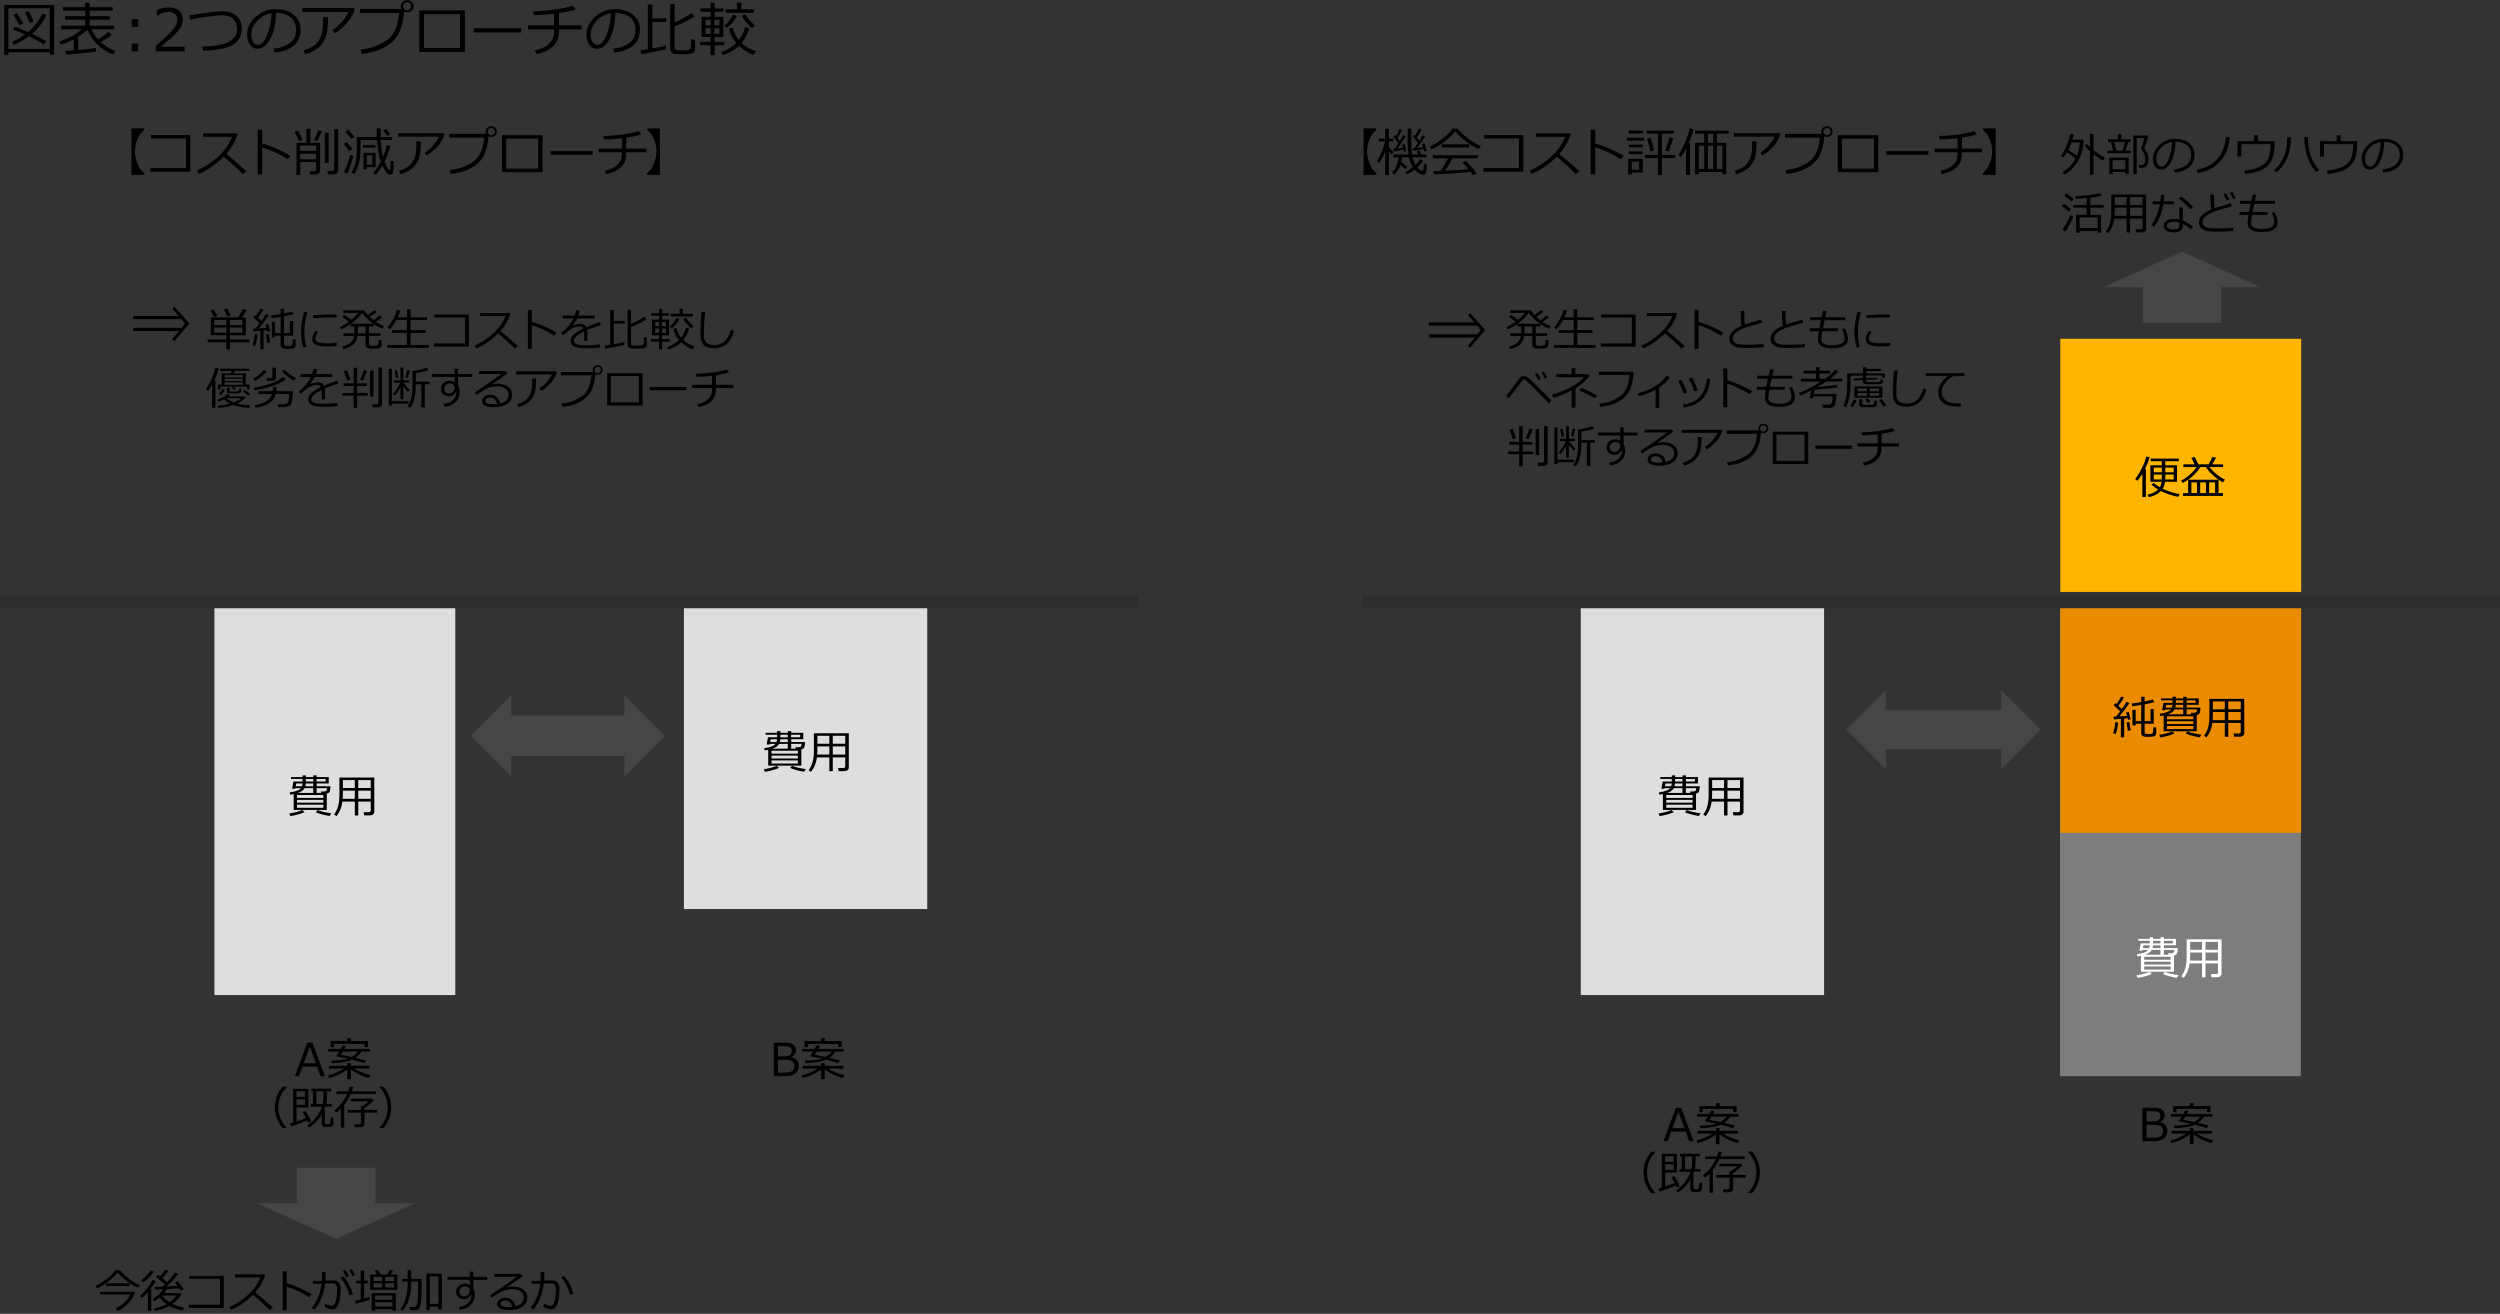 <?xml version="1.0" encoding="UTF-8"?><svg xmlns="http://www.w3.org/2000/svg" viewBox="0 0 769 404.12"><rect x="0" y="0" width="769" height="404.12" fill="#333333" stroke="none"/><defs><style>.cls-1{fill:#ffb600;}.cls-1,.cls-2,.cls-3,.cls-4,.cls-5,.cls-6,.cls-7{stroke-width:0px;}.cls-2{fill:#000;}.cls-8{fill:none;stroke:#2d2d2d;stroke-linejoin:round;stroke-width:4px;}.cls-3{fill:#7d7d7d;}.cls-9{isolation:isolate;}.cls-4{fill:#464646;fill-rule:evenodd;}.cls-5{fill:#dedede;}.cls-6{fill:#fff;}.cls-7{fill:#eb8c00;}</style></defs><g id="template"><path class="cls-2" d="M15.28,16.07H2.58v.76h-1.28V1.52h15.35v15.3h-1.35v-.76ZM2.58,15.04h12.71V2.55H2.58v12.49ZM13.43,13.66c-1-.71-2.52-1.54-4.55-2.5-1.5,1.13-3.03,2-4.6,2.62l-.54-.94c1.37-.56,2.67-1.3,3.93-2.23-1.39-.62-2.61-1.12-3.66-1.51l.51-.91c.94.31,2.3.87,4.1,1.67,2.02-1.73,3.49-3.63,4.43-5.71l1.27.42c-1,2.17-2.5,4.11-4.48,5.84,2.13.98,3.58,1.73,4.33,2.22l-.73,1.05ZM5.99,7.77c-.77-1.45-1.39-2.51-1.85-3.2l1.12-.53c.35.52.98,1.57,1.91,3.17l-1.18.55ZM9.15,7.01c-.17-.49-.67-1.55-1.51-3.19l1.18-.4c.59,1.1,1.09,2.15,1.5,3.16l-1.17.44Z"/><path class="cls-2" d="M20.32,16.82l-.22-1.15c.61-.04,1.46-.1,2.57-.18v-3.39c-1.29.67-2.61,1.22-3.96,1.64l-.47-.95c2.74-.91,5.07-2.18,6.99-3.79h-6.38v-1.1h7.36v-1.85h-6.19v-1.06h6.19v-1.71h-6.86v-1.07h6.86V.87h1.38v1.34h7.07v1.07h-7.07v1.71h6.15v1.06h-6.15v1.85h7.57v1.1h-7c.54,1.2,1.21,2.23,2,3.11,1.48-.9,2.54-1.66,3.2-2.29l1.03.89c-.85.69-1.98,1.43-3.4,2.23,1.28,1.15,2.82,2.08,4.61,2.78l-.84,1.06c-3.79-1.54-6.4-4.07-7.86-7.58-.76.7-1.7,1.4-2.83,2.1v4.06c2.6-.23,4.42-.42,5.45-.57v1.11c-.43.11-3.49.42-9.18.91Z"/><path class="cls-2" d="M42.52,8.27h-2v-2.4h2v2.4ZM42.52,15.8h-2v-2.4h2v2.4Z"/><path class="cls-2" d="M56.78,15.8h-8.86v-1.71c.94-.81,1.99-1.75,3.16-2.82s2.04-2.02,2.61-2.83.85-1.63.85-2.44c0-.72-.24-1.28-.72-1.69s-1.13-.61-1.95-.61c-1.2,0-2.38.38-3.54,1.14h-.09v-1.71c1.18-.56,2.41-.84,3.67-.84,1.34,0,2.39.32,3.16.97.77.65,1.15,1.53,1.15,2.65,0,.6-.1,1.17-.29,1.71s-.5,1.08-.92,1.59-.91,1.06-1.49,1.64-1.91,1.76-4,3.53h7.26v1.42Z"/><path class="cls-2" d="M62.44,15.6l-.22-1.24c3.87-.11,6.62-.61,8.25-1.53,1.63-.91,2.46-2.21,2.46-3.91,0-1.32-.4-2.36-1.2-3.11-.8-.75-1.88-1.12-3.25-1.13-.88,0-2.33.14-4.35.41s-3.92.59-5.7.94l-.19-1.3c5.21-.84,8.58-1.26,10.09-1.26,1.89,0,3.36.48,4.43,1.42s1.6,2.27,1.6,3.99c0,2.1-.87,3.71-2.62,4.84-1.75,1.13-4.85,1.75-9.31,1.87Z"/><path class="cls-2" d="M84.55,16.16l-.34-1.19c1.89-.17,3.5-.72,4.84-1.64s2.01-2.31,2.01-4.15c0-1.64-.54-2.91-1.62-3.81s-2.59-1.37-4.52-1.42c-.06,3.15-.63,5.78-1.7,7.89s-2.4,3.16-4.01,3.16c-1,0-1.78-.42-2.35-1.27s-.86-1.88-.86-3.1c0-2.01.87-3.82,2.6-5.42,1.73-1.6,3.79-2.4,6.16-2.4,2.23,0,4.07.56,5.52,1.67,1.45,1.12,2.17,2.64,2.17,4.57,0,2.2-.73,3.89-2.19,5.05s-3.36,1.85-5.71,2.04ZM83.53,4.07c-1.7.26-3.16,1.03-4.39,2.31s-1.84,2.73-1.84,4.34c0,.86.18,1.58.54,2.17.36.6.86.89,1.49.89,1.1,0,2.05-1.02,2.87-3.07.81-2.05,1.26-4.26,1.33-6.64Z"/><path class="cls-2" d="M109.15,2.87c-.1.37-.41,1.06-.94,2.08-.52,1.02-1.33,2.04-2.4,3.07-1.08,1.03-2.01,1.76-2.8,2.19l-.79-.95c1.18-.76,2.23-1.7,3.15-2.81s1.51-2.03,1.79-2.75h-14.15v-1.24h15.7l.45.41ZM100.89,5.31c0,2.1-.12,3.73-.36,4.9s-.7,2.23-1.39,3.16-1.57,1.68-2.63,2.25-1.94.91-2.63,1.03l-.54-1.15c2.17-.62,3.7-1.57,4.59-2.85.88-1.29,1.35-2.92,1.41-4.9l.02-2.43h1.53Z"/><path class="cls-2" d="M124.34,3.59c-.22,2.67-.75,4.85-1.6,6.55s-2.25,3.12-4.21,4.27-4.37,1.87-7.25,2.16l-.36-1.33c3.06-.29,5.74-1.25,8.03-2.87s3.56-4.4,3.81-8.35h-12.04v-1.3h12.77c-.12-.24-.18-.51-.18-.82,0-.52.19-.95.57-1.31s.85-.54,1.41-.55c.53,0,.98.18,1.35.54s.56.81.58,1.35c0,.52-.19.96-.56,1.32s-.83.54-1.36.55c-.35,0-.67-.07-.95-.22ZM125.25,3.19c.34,0,.64-.12.89-.36s.38-.53.38-.88-.12-.65-.37-.91-.55-.38-.9-.38-.64.12-.89.37c-.25.25-.38.54-.38.88s.12.64.37.89.55.38.89.38Z"/><path class="cls-2" d="M143,15.99h-14.03V3.19h14.03v12.8ZM141.51,14.76V4.36h-11.07v10.4h11.07Z"/><path class="cls-2" d="M160.32,9.98h-14.54v-1.3h14.54v1.3Z"/><path class="cls-2" d="M171.95,9.07c-.01,1.18-.12,2.12-.33,2.81s-.63,1.39-1.24,2.08c-.62.69-1.38,1.26-2.3,1.7s-1.93.77-3.04.98l-.54-1.17c.81-.15,1.6-.39,2.37-.72s1.46-.8,2.07-1.39c.61-.59,1.01-1.2,1.21-1.81s.29-1.44.29-2.48h-8.02v-1.27h8.02v-3.56c-1.56.18-3.62.32-6.2.42l-.22-1.22c2.28-.05,4.55-.23,6.8-.54s4.05-.71,5.39-1.19l.88,1.15c-1.08.41-2.8.8-5.14,1.16v3.77s6.94,0,6.94,0v1.27h-6.94Z"/><path class="cls-2" d="M188.93,16.16l-.34-1.19c1.89-.17,3.5-.72,4.84-1.64s2.01-2.31,2.01-4.15c0-1.64-.54-2.91-1.62-3.81s-2.59-1.37-4.52-1.42c-.06,3.15-.63,5.78-1.7,7.89s-2.4,3.16-4.01,3.16c-1,0-1.78-.42-2.35-1.27s-.86-1.88-.86-3.1c0-2.01.87-3.82,2.6-5.42,1.73-1.6,3.79-2.4,6.16-2.4,2.23,0,4.07.56,5.52,1.67,1.45,1.12,2.17,2.64,2.17,4.57,0,2.2-.73,3.89-2.19,5.05s-3.36,1.85-5.71,2.04ZM187.92,4.07c-1.7.26-3.16,1.03-4.39,2.31s-1.84,2.73-1.84,4.34c0,.86.18,1.58.54,2.17.36.6.86.89,1.49.89,1.1,0,2.05-1.02,2.87-3.07.81-2.05,1.26-4.26,1.33-6.64Z"/><path class="cls-2" d="M197.29,16.67l-.31-1.17c.58-.08,1.34-.2,2.29-.36V1.36h1.39v4.3h4.32v1.08h-4.32v8.15c1.98-.37,3.38-.67,4.21-.91v1.16c-.72.25-3.25.76-7.58,1.54ZM206.14,1.26h1.38v5.63c2.37-1.07,4.09-2.03,5.18-2.88l.98.98c-1.38.99-3.44,2.03-6.16,3.13v6.57c0,.45.28.69.85.74.57.05,1.11.08,1.62.08s.92-.02,1.31-.08c.39-.05.66-.14.83-.27s.28-.36.35-.69.11-1.13.11-2.39l1.21.15v2.73c0,.47-.15.85-.46,1.12s-.75.44-1.32.5c-.57.06-1.26.09-2.05.09-.46,0-.91-.01-1.36-.03-.45-.02-.8-.04-1.05-.06s-.49-.1-.71-.25-.39-.33-.51-.56-.18-.5-.18-.81V1.26Z"/><path class="cls-2" d="M215.33,13.92v-1.06h3.25v-1.47h-2.78v-6.22h2.78v-1.53h-3.1v-1.05h3.1V.91h1.23v1.69h2.73v1.05h-2.73v1.53h2.7v6.22h-2.7v1.47h2.97v1.06h-2.97v3.05h-1.23v-3.05h-3.25ZM217.03,7.79h1.58v-1.65h-1.58v1.65ZM218.62,8.69h-1.58v1.72h1.58v-1.72ZM219.73,7.79h1.55v-1.65h-1.55v1.65ZM221.28,8.69h-1.55v1.72h1.55v-1.72ZM227.31,14.09c-1.43,1.34-3.1,2.31-5.02,2.9l-.52-.98c1.76-.54,3.33-1.48,4.69-2.8-1.05-1.21-1.8-2.66-2.27-4.35l1.18-.4c.39,1.51,1.02,2.79,1.89,3.86.94-1.18,1.57-2.5,1.91-3.96l1.28.32c-.43,1.7-1.2,3.22-2.33,4.55,1.17,1.08,2.65,1.93,4.42,2.55l-.71,1.14c-1.66-.6-3.17-1.54-4.53-2.83ZM223.59,8.6l-.77-.71c1.17-.96,2.04-2.08,2.63-3.38l1.23.4c-.66,1.36-1.68,2.59-3.08,3.69ZM223.19,3.96v-1.11h3.49V.82h1.34v2.03h3.93v1.11h-8.75ZM231.38,8.67c-.6-.49-1.23-1.1-1.87-1.85s-1.1-1.4-1.38-1.96l1.08-.47c.81,1.29,1.81,2.43,3.01,3.41l-.84.87Z"/><path class="cls-2" d="M44.32,39.48v.49c-.1.11-.3.3-.59.58-.67.61-1.22,1.52-1.64,2.7-.4,1.13-.6,2.25-.6,3.38s.23,2.27.69,3.46c.45,1.17.99,2.04,1.62,2.63l.55.52v.56h-3.92v-14.32h3.91Z"/><path class="cls-2" d="M58.54,52.83h-12.27v-1.12h10.93v-9.1h-10.78v-1.08h12.12v11.3Z"/><path class="cls-2" d="M75.79,52.68l-1.11.86c-1.43-1.47-3.38-3.25-5.85-5.33-2.59,2.49-5.16,4.25-7.73,5.27l-.59-.99c2.15-.88,4.28-2.26,6.41-4.16,2.13-1.9,3.62-3.97,4.47-6.22h-8.91v-1.09h10.32l.32.29c-.73,2.21-1.9,4.22-3.51,6.05,1.59,1.25,3.65,3.02,6.18,5.33Z"/><path class="cls-2" d="M89.36,47.94l-.82,1.09c-1.08-.72-2.38-1.43-3.88-2.13-1.51-.7-2.85-1.22-4.02-1.58v8.29h-1.39v-13.68h1.41v4.19c3.09.93,5.99,2.2,8.71,3.83Z"/><path class="cls-2" d="M91.99,43.4c-.39-.87-.85-1.81-1.38-2.83l1.03-.42c.49.85.96,1.79,1.42,2.8l-1.08.45ZM97.25,49.86h-4.89v3.95h-1.16v-9.89h3.05v-4.3h1.23v4.3h2.98v8.66c0,.32-.14.58-.41.78-.27.2-.59.3-.95.3h-1.75l-.12-1.02h1.34c.17,0,.33-.05.46-.15.14-.1.2-.23.2-.39v-2.25ZM97.25,46.43v-1.66h-4.89v1.66h4.89ZM92.36,49.01h4.89v-1.73h-4.89v1.73ZM97.63,43.35l-1.01-.25c.42-.86.84-1.87,1.26-3.03l1.2.26c-.56,1.23-1.04,2.24-1.45,3.02ZM99.9,50.12v-9.31h1.19v9.31h-1.19ZM102.82,53.62h-1.93l-.18-1.05h1.48c.42,0,.62-.19.62-.57v-12.26h1.22v12.76c0,.33-.12.6-.36.81s-.53.31-.86.31Z"/><path class="cls-2" d="M107.44,46.51c-.54-.79-1.12-1.54-1.73-2.24l.91-.66c.42.5,1.01,1.22,1.76,2.17l-.95.73ZM106.81,53.48l-1.02-.61c.69-1.14,1.33-2.89,1.93-5.25l.96.34c-.65,2.55-1.27,4.39-1.88,5.52ZM108.1,42.79c-.43-.63-1.03-1.36-1.8-2.2l.88-.68c.46.49,1.07,1.2,1.83,2.13l-.91.75ZM110.92,43.08v2.41c0,3.51-.65,6.2-1.94,8.06l-.85-.52c1.1-1.85,1.65-4.17,1.65-6.95v-3.93h6.07v-2.66h1.24v2.66h3.43v.93h-3.4c.09,2.1.33,3.85.72,5.25.56-1.44.94-2.67,1.12-3.7l1.11.3c-.33,1.47-.93,3.07-1.79,4.8.21.58.47,1.15.79,1.71.31.56.56.84.73.84.06,0,.11-.04.16-.11.05-.07.1-.45.15-1.12s.07-1.21.08-1.61l.93.16c0,1.6-.07,2.7-.2,3.29-.13.59-.44.88-.91.88-.22,0-.44-.08-.65-.23-.22-.15-.5-.5-.85-1.02-.35-.53-.64-1.05-.88-1.56-.59,1-1.28,1.94-2.05,2.83l-.79-.55c.91-1.07,1.68-2.25,2.33-3.52-.63-1.75-1.01-3.96-1.15-6.62h-5.05ZM111.64,45.44v-.85h3.85v.85h-3.85ZM112.83,51.42v.66h-1.02v-5.05h3.72v4.39h-2.7ZM114.54,47.82h-1.71v2.8h1.71v-2.8ZM119.16,41.83c-.28-.39-.7-.94-1.26-1.66l.8-.52c.42.44.86.98,1.32,1.6l-.87.59Z"/><path class="cls-2" d="M136.78,41.3c-.09.33-.37.94-.83,1.85-.47.9-1.18,1.81-2.14,2.73-.96.91-1.79,1.56-2.49,1.95l-.7-.84c1.05-.68,1.99-1.51,2.8-2.5.81-.99,1.34-1.8,1.59-2.45h-12.58v-1.1h13.95l.4.37ZM129.43,43.47c0,1.86-.11,3.32-.32,4.36s-.62,1.98-1.24,2.81c-.61.83-1.39,1.5-2.34,2-.94.5-1.72.8-2.34.91l-.48-1.02c1.93-.55,3.29-1.39,4.08-2.54.79-1.14,1.2-2.59,1.25-4.36l.02-2.16h1.36Z"/><path class="cls-2" d="M150.29,41.95c-.19,2.37-.67,4.31-1.42,5.82-.75,1.51-2,2.78-3.74,3.8-1.74,1.02-3.89,1.66-6.45,1.92l-.32-1.18c2.72-.26,5.1-1.11,7.14-2.55,2.03-1.44,3.16-3.91,3.39-7.42h-10.7v-1.16h11.35c-.1-.21-.16-.46-.16-.73,0-.46.17-.85.5-1.16s.75-.48,1.25-.49c.47,0,.87.16,1.2.48.33.32.5.72.51,1.2,0,.46-.17.85-.5,1.17-.33.32-.74.48-1.21.49-.31,0-.59-.07-.84-.2ZM151.1,41.59c.3,0,.57-.11.79-.32s.34-.47.34-.78-.11-.58-.33-.8c-.22-.22-.49-.34-.8-.34s-.57.11-.79.33c-.22.22-.34.48-.34.79s.11.57.33.79c.22.22.49.34.79.34Z"/><path class="cls-2" d="M166.88,52.97h-12.47v-11.38h12.47v11.38ZM165.56,51.87v-9.24h-9.84v9.24h9.84Z"/><path class="cls-2" d="M182.3,47.63h-12.92v-1.16h12.92v1.16Z"/><path class="cls-2" d="M192.64,46.82c-.01,1.05-.11,1.88-.3,2.5s-.56,1.24-1.11,1.85c-.55.61-1.23,1.12-2.04,1.51s-1.71.69-2.7.88l-.48-1.04c.72-.13,1.42-.34,2.11-.64.68-.3,1.3-.71,1.84-1.24.54-.53.9-1.07,1.07-1.61.17-.55.26-1.28.26-2.2h-7.12v-1.13h7.12v-3.16c-1.39.16-3.22.29-5.51.38l-.2-1.09c2.03-.04,4.04-.2,6.05-.48,2-.28,3.6-.63,4.79-1.05l.78,1.02c-.96.36-2.49.71-4.57,1.03v3.35s6.17,0,6.17,0v1.13h-6.17Z"/><path class="cls-2" d="M202.98,53.8h-3.91v-.56c.09-.09.27-.26.54-.52.63-.59,1.17-1.47,1.62-2.65.46-1.2.69-2.36.69-3.48s-.2-2.23-.6-3.35c-.42-1.17-.96-2.07-1.64-2.68-.17-.16-.37-.35-.59-.58v-.49h3.9v14.3Z"/><path class="cls-2" d="M423.33,39.48v.49c-.1.11-.3.3-.59.58-.67.61-1.22,1.52-1.64,2.7-.4,1.13-.6,2.25-.6,3.38s.23,2.27.69,3.46c.45,1.17.99,2.04,1.62,2.63l.55.52v.56h-3.92v-14.32h3.91Z"/><path class="cls-2" d="M424.25,50.15l-.7-.54c.47-.76.96-1.76,1.46-3,.5-1.24.84-2.28,1.01-3.11h-1.86v-.86h1.92v-3.02h1.14v3.02h1.36v.86h-1.36v1.71c.52.64.99,1.17,1.41,1.59l-.64.72-.77-.94v7.27h-1.14v-7.2c-.5,1.27-1.1,2.43-1.83,3.49ZM428.85,53.71l-.63-.62c.52-.5.96-1.18,1.34-2.03s.59-1.73.64-2.66h-1.54v-.88h4.59c-.18-1.17-.27-2.64-.27-4.41,0-.25,0-.74.02-1.45v-2.09h1.14l-.02,3.65c0,1.95.08,3.39.23,4.3h1.89l-.43-.95.82-.24.54,1.19h1.59v.88h-4.23c.22.9.51,1.66.88,2.3.68-.69,1.16-1.27,1.46-1.76l.91.54c-.52.73-1.12,1.41-1.8,2.03.61.67,1.09,1.01,1.44,1.01.16,0,.28-.09.37-.27.08-.18.16-.78.23-1.81l.88.15c-.05,1.36-.15,2.23-.29,2.6-.14.37-.44.55-.91.55-.75,0-1.59-.52-2.53-1.55-.76.61-1.55,1.11-2.36,1.49l-.57-.67c.91-.5,1.69-1.03,2.36-1.59-.54-.84-.94-1.85-1.2-3.03h-2.13c-.03.45-.09.91-.2,1.38.63.62,1.24,1.14,1.84,1.56l-.6.78c-.35-.29-.85-.75-1.51-1.39-.43,1.19-1.08,2.18-1.95,2.98ZM428.7,46.58l-.14-.78.41-.04c.31-.4.7-.96,1.16-1.68-.59-.88-1.08-1.57-1.48-2.05l.55-.52.24.34c.29-.46.64-1.19,1.06-2.19l.79.27c-.4.82-.88,1.65-1.42,2.51l.7.95c.48-.78.84-1.4,1.08-1.85l.75.32c-.46.87-1.3,2.14-2.54,3.81.52-.07,1.09-.16,1.73-.27l-.25-.99.69-.16c.25.87.43,1.62.55,2.24l-.69.18c-.02-.11-.07-.33-.16-.66-.79.19-1.81.39-3.05.59ZM434.69,46.4l-.15-.73.44-.05c.32-.39.7-.93,1.16-1.62-.26-.38-.77-1.08-1.54-2.09l.57-.52.19.27c.45-.73.81-1.42,1.06-2.08l.82.31c-.33.71-.8,1.51-1.42,2.41l.76,1.04c.43-.68.76-1.25,1.01-1.72l.78.34c-.67,1.1-1.48,2.28-2.44,3.54.74-.1,1.34-.2,1.78-.28l-.29-.94.72-.23c.3.81.54,1.59.72,2.32l-.77.23c-.03-.14-.1-.39-.2-.76-.8.2-1.87.39-3.2.58Z"/><path class="cls-2" d="M454.81,45.83c-1.15-.48-2.41-1.23-3.78-2.25s-2.52-2.08-3.43-3.19c-.77,1.05-1.87,2.11-3.3,3.18-1.43,1.07-2.74,1.86-3.94,2.38l-.59-.82c.99-.42,2.25-1.19,3.77-2.33s2.58-2.2,3.18-3.2h1.65c.83,1.03,1.92,2.05,3.27,3.04,1.35,1,2.67,1.75,3.94,2.25l-.78.95ZM441.05,53.68l-.16-1.05c.56-.01,1.29-.03,2.21-.06.81-1.12,1.58-2.41,2.33-3.87h-4.69v-.97h13.8v.97h-7.68c-.78,1.38-1.58,2.65-2.41,3.81,3.26-.15,5.66-.31,7.21-.49-.75-.91-1.35-1.58-1.8-2.02l.98-.54c.44.4,1.02,1.02,1.75,1.85s1.27,1.49,1.62,1.99l-1.13.55c-.17-.26-.41-.59-.72-.98-1,.13-2.78.28-5.35.46-2.57.17-4.55.29-5.96.35ZM443.47,45.35v-.96h8.44v.96h-8.44Z"/><path class="cls-2" d="M468.58,52.83h-12.27v-1.12h10.93v-9.1h-10.78v-1.08h12.12v11.3Z"/><path class="cls-2" d="M485.83,52.68l-1.11.86c-1.43-1.47-3.38-3.25-5.85-5.33-2.59,2.49-5.16,4.25-7.73,5.27l-.59-.99c2.15-.88,4.28-2.26,6.41-4.16s3.62-3.97,4.47-6.22h-8.91v-1.09h10.32l.32.29c-.73,2.21-1.9,4.22-3.51,6.05,1.59,1.25,3.65,3.02,6.18,5.33Z"/><path class="cls-2" d="M499.4,47.94l-.82,1.09c-1.08-.72-2.38-1.43-3.88-2.13s-2.85-1.22-4.02-1.58v8.29h-1.39v-13.68h1.41v4.19c3.09.93,5.99,2.2,8.71,3.83Z"/><path class="cls-2" d="M500.45,43.24v-.88h5.3v.88h-5.3ZM501.93,53.08v.59h-1.12v-4.81h4.51v4.23h-3.38ZM501,41.05v-.86h4.34v.86h-4.34ZM501.02,45.32v-.87h4.24v.87h-4.24ZM501.02,47.42v-.85h4.24v.85h-4.24ZM504.18,49.74h-2.25v2.46h2.25v-2.46ZM506.01,48.6v-.97h3.95v-6.51h-3.43v-.93h8.38v.93h-3.7v6.51h4.08v.97h-4.08v5.17h-1.24v-5.17h-3.95ZM507.68,46.54c-.41-1.74-.76-3.02-1.05-3.84l1.09-.3c.41,1.25.76,2.53,1.05,3.82l-1.09.32ZM513.26,46.59l-1.03-.28c.58-1.6,1.01-2.96,1.29-4.06l1.21.27c-.35,1.07-.84,2.42-1.47,4.07Z"/><path class="cls-2" d="M518.63,53.81l-.03-8.2c-.4,1-.93,1.89-1.6,2.7l-.73-.61c.73-1.01,1.46-2.41,2.18-4.2s1.16-3.12,1.3-4l1.21.2c-.35,1.43-.87,2.89-1.55,4.38h.44v9.74h-1.2ZM529.82,52.91h-7.23v.66h-1.17v-9.64h2.79v-2.82h-2.82v-.91h10.38v.91h-3.65v2.82h2.88v9.62h-1.17v-.65ZM522.59,51.98h1.62v-7.15h-1.62v7.15ZM525.36,43.94h1.62v-2.82h-1.62v2.82ZM525.36,51.98h1.62v-7.15h-1.62v7.15ZM528.11,51.98h1.71v-7.15h-1.71v7.15Z"/><path class="cls-2" d="M547.65,41.3c-.09.33-.37.94-.83,1.85-.47.9-1.18,1.81-2.14,2.73-.96.91-1.79,1.56-2.49,1.95l-.7-.84c1.05-.68,1.99-1.51,2.8-2.5.81-.99,1.34-1.8,1.59-2.45h-12.58v-1.1h13.95l.4.37ZM540.31,43.47c0,1.86-.11,3.32-.32,4.36s-.62,1.98-1.24,2.81c-.62.83-1.39,1.5-2.34,2-.94.5-1.72.8-2.34.91l-.48-1.02c1.93-.55,3.29-1.39,4.08-2.54.79-1.14,1.2-2.59,1.25-4.36l.02-2.16h1.36Z"/><path class="cls-2" d="M561.16,41.95c-.19,2.37-.67,4.31-1.42,5.82-.75,1.51-2,2.78-3.74,3.8-1.74,1.02-3.89,1.66-6.45,1.92l-.32-1.18c2.72-.26,5.1-1.11,7.14-2.55,2.03-1.44,3.16-3.91,3.39-7.42h-10.7v-1.16h11.35c-.1-.21-.16-.46-.16-.73,0-.46.17-.85.5-1.16s.75-.48,1.25-.49c.47,0,.87.16,1.2.48.33.32.5.72.51,1.2,0,.46-.17.85-.5,1.17-.33.32-.74.48-1.21.49-.31,0-.59-.07-.84-.2ZM561.97,41.59c.3,0,.57-.11.79-.32s.34-.47.34-.78-.11-.58-.33-.8c-.22-.22-.49-.34-.8-.34s-.57.11-.79.33c-.22.22-.34.48-.34.79s.11.57.33.79c.22.22.49.34.79.34Z"/><path class="cls-2" d="M577.76,52.97h-12.47v-11.38h12.47v11.38ZM576.43,51.87v-9.24h-9.84v9.24h9.84Z"/><path class="cls-2" d="M593.17,47.63h-12.92v-1.16h12.92v1.16Z"/><path class="cls-2" d="M603.52,46.82c-.01,1.05-.11,1.88-.3,2.5s-.56,1.24-1.11,1.85c-.55.61-1.23,1.12-2.04,1.51s-1.71.69-2.7.88l-.48-1.04c.72-.13,1.42-.34,2.11-.64.68-.3,1.3-.71,1.84-1.24.54-.53.9-1.07,1.07-1.61.17-.55.26-1.28.26-2.2h-7.12v-1.13h7.12v-3.16c-1.39.16-3.22.29-5.51.38l-.2-1.09c2.03-.04,4.04-.2,6.05-.48,2-.28,3.6-.63,4.79-1.05l.78,1.02c-.96.36-2.49.71-4.57,1.03v3.35s6.17,0,6.17,0v1.13h-6.17Z"/><path class="cls-2" d="M613.85,53.8h-3.91v-.56c.09-.09.27-.26.54-.52.63-.59,1.17-1.47,1.62-2.65.46-1.2.69-2.36.69-3.48s-.2-2.23-.6-3.35c-.42-1.17-.96-2.07-1.64-2.68-.17-.16-.37-.35-.59-.58v-.49h3.9v14.3Z"/><path class="cls-2" d="M464.44,107.39l-.29-.79c2.2-.51,3.42-1.6,3.67-3.27h-3.29v-.83h3.36c0-.12,0-.29,0-.51v-1.59h-1.16v-.74c-.98.69-1.94,1.24-2.87,1.65l-.44-.7c.97-.43,1.9-.98,2.79-1.63-.44-.35-1.12-.85-2.04-1.5l.6-.64c1.04.7,1.76,1.21,2.19,1.55.93-.79,1.62-1.51,2.08-2.15h-4.53v-.8h6.37c.25.42.64.92,1.16,1.48.8-.52,1.47-1.05,2.02-1.59l.71.58c-.52.45-1.25.97-2.18,1.57.41.39.82.74,1.22,1.03.89-.66,1.53-1.17,1.91-1.55l.73.62c-.47.41-1.12.88-1.93,1.42.76.49,1.6.93,2.51,1.32l-.57.81c-.88-.36-1.76-.85-2.65-1.45v.72h-1.42v2.1h3.5v.83h-3.5v2.44c0,.22.08.38.25.47.17.09.54.14,1.11.14s.97-.04,1.15-.12.29-.22.37-.42c.07-.2.11-.65.11-1.34l.9.1v1.49c0,.32-.1.57-.29.75-.19.18-.46.29-.82.34-.35.04-.8.06-1.34.06-.25,0-.65-.01-1.19-.04-.54-.03-.9-.15-1.07-.35-.17-.2-.26-.48-.26-.82v-2.69h-2.43c-.28,2.13-1.77,3.48-4.47,4.05ZM466.86,99.59h6.84c-1.52-1.07-2.66-2.2-3.44-3.4-.7,1.13-1.84,2.26-3.4,3.4ZM468.98,100.41v1.73c0,.09,0,.21,0,.37h2.37v-2.1h-2.36Z"/><path class="cls-2" d="M478.03,107.01v-.9h6.03v-3.71h-4.61v-.85h4.61v-3.11h-3.27c-.62,1.16-1.29,2.1-2,2.82l-.76-.51c1.33-1.49,2.32-3.3,2.95-5.44l1.08.21c-.25.72-.52,1.41-.83,2.07h2.84v-2.45h1.11v2.45h5.07v.85h-5.07v3.11h4.68v.85h-4.68v3.71h5.63v.9h-12.77Z"/><path class="cls-2" d="M503.13,106.61h-10.74v-.98h9.56v-7.96h-9.43v-.94h10.61v9.88Z"/><path class="cls-2" d="M518.24,106.48l-.97.75c-1.25-1.29-2.96-2.84-5.12-4.66-2.27,2.18-4.52,3.71-6.76,4.61l-.52-.87c1.88-.77,3.75-1.98,5.61-3.64,1.86-1.66,3.17-3.48,3.91-5.45h-7.8v-.95h9.03l.28.25c-.64,1.93-1.66,3.7-3.07,5.29,1.39,1.09,3.2,2.64,5.41,4.66Z"/><path class="cls-2" d="M530.12,102.33l-.72.95c-.95-.63-2.08-1.26-3.4-1.87-1.32-.61-2.49-1.07-3.52-1.38v7.25h-1.22v-11.97h1.23v3.66c2.7.81,5.24,1.93,7.62,3.35Z"/><path class="cls-2" d="M542.5,106.82c-1.3.13-2.69.2-4.18.2-.65,0-1.35-.01-2.11-.03s-1.38-.08-1.87-.18c-.49-.1-.93-.28-1.31-.54s-.66-.56-.84-.91-.27-.75-.27-1.2c0-1.56,1.24-2.87,3.73-3.92-.12-1.44-.2-2.97-.22-4.6h1.13c0,.2,0,.4,0,.62,0,1.07.04,2.26.14,3.57.88-.32,2.56-.84,5.04-1.54l.28.97c-.72.19-1.84.51-3.37.95s-2.66.86-3.41,1.26c-.75.4-1.31.82-1.68,1.26-.37.45-.55.91-.55,1.41,0,.25.05.47.14.67s.25.38.46.55c.21.17.5.32.86.44.36.12.85.2,1.47.23s1.29.04,2.01.03c1.68,0,3.21-.08,4.57-.25v1.01Z"/><path class="cls-2" d="M555.2,106.82c-1.3.13-2.69.2-4.18.2-.65,0-1.35-.01-2.11-.03s-1.38-.08-1.87-.18c-.49-.1-.93-.28-1.31-.54s-.66-.56-.84-.91-.27-.75-.27-1.2c0-1.56,1.24-2.87,3.73-3.92-.12-1.44-.2-2.97-.22-4.6h1.13c0,.2,0,.4,0,.62,0,1.07.05,2.26.14,3.57.88-.32,2.56-.84,5.04-1.54l.28.97c-.72.19-1.84.51-3.37.95s-2.66.86-3.42,1.26c-.75.4-1.31.82-1.68,1.26-.37.45-.55.91-.55,1.41,0,.25.05.47.14.67s.25.38.46.55c.21.17.5.32.86.44.36.12.85.2,1.47.23s1.29.04,2.01.03c1.68,0,3.21-.08,4.57-.25v1.01Z"/><path class="cls-2" d="M565.33,101.88h-4.76c-.22,1.29-.33,2.14-.33,2.56,0,1.18,1.07,1.76,3.21,1.76,2.62,0,3.92-.68,3.92-2.03,0-1-.26-1.97-.79-2.91l.87-.29c.65,1.13.97,2.24.97,3.33,0,1.9-1.66,2.84-4.98,2.84-2.83,0-4.25-.92-4.25-2.75,0-.52.09-1.36.27-2.51h-2.75v-.91h2.91c.1-.58.27-1.41.5-2.48h-3.32v-.92h3.52c.1-.44.25-1.1.48-1.98l1.09.07-.45,1.91h6.18v.92h-6.39c-.19.86-.36,1.68-.51,2.48h4.6v.91Z"/><path class="cls-2" d="M572.11,106.72l-.98.23c-.47-1.5-.7-3.13-.7-4.88,0-1.91.31-3.98.94-6.19l1.05.18c-.63,2.07-.94,4.09-.94,6.06,0,1.62.21,3.15.64,4.6ZM581.44,106.39c-.95.1-1.88.15-2.8.15-1.27,0-2.21-.07-2.84-.22-.63-.15-1.1-.39-1.42-.74-.32-.34-.49-.78-.49-1.32,0-.78.34-1.61,1.03-2.48l.79.42c-.56.62-.84,1.28-.84,2,0,.36.15.64.45.86.3.22.71.36,1.22.43.51.07,1.23.11,2.16.11s1.86-.05,2.73-.16v.95ZM581.36,97.69c-.72-.01-1.41-.02-2.05-.02-.94,0-2.65.06-5.12.19,0-.21-.01-.51-.04-.92,2.35-.14,4.25-.21,5.72-.21.73,0,1.21,0,1.46.02v.06c0,.21.01.5.03.88Z"/><path class="cls-2" d="M477.2,123.12l-.69,1.03c-1.27-1.33-2.61-2.71-4.03-4.14-1.42-1.42-2.34-2.32-2.77-2.71s-.66-.59-.72-.61c-.05-.03-.11-.04-.16-.04-.04,0-.1.02-.18.05-.08.03-.23.19-.45.47-.22.28-.95,1.23-2.19,2.85l-1.88,2.45-.79-.77c.32-.37.74-.9,1.26-1.58l2.88-3.83c.3-.39.72-.58,1.25-.58.23,0,.47.04.71.13.24.09.54.3.9.63l2.06,1.96c1.02.97,2.61,2.54,4.78,4.71ZM473.95,116.58l-.79.35c-.32-.73-.66-1.37-1-1.92l.75-.33c.4.62.75,1.26,1.04,1.91ZM475.93,116.16l-.78.32c-.29-.69-.62-1.32-.98-1.89l.72-.33c.36.56.71,1.19,1.05,1.9Z"/><path class="cls-2" d="M484.63,125.4h-1.19v-5.28c-1.54.83-3.4,1.57-5.6,2.22l-.4-.94c2.13-.62,4.09-1.41,5.88-2.38,1.79-.97,3.12-1.98,3.97-3.02h-8.55v-.92h4.66v-1.81h1.16v1.81h3.93l.53.51c-.96,1.34-2.43,2.63-4.41,3.86v5.94ZM491.29,121.65l-.75.88c-1.08-.72-2.67-1.54-4.76-2.43l.63-.79c1.86.72,3.48,1.5,4.87,2.34Z"/><path class="cls-2" d="M502.48,114.32c0,1.65-.28,3.3-.85,4.93-.56,1.63-1.65,2.97-3.27,4.01s-3.65,1.68-6.1,1.93l-.28-1.03c2.42-.23,4.52-.97,6.3-2.23,1.78-1.26,2.77-3.46,2.97-6.59h-9.51v-1h10.74Z"/><path class="cls-2" d="M510.36,125.43h-1.11v-5.52c-1.65.87-3.37,1.52-5.15,1.94l-.35-.88c2.14-.52,3.96-1.26,5.46-2.23s2.63-2,3.37-3.09l1.08.4c-.53.76-1.08,1.39-1.67,1.88s-1.12.91-1.63,1.24v6.25Z"/><path class="cls-2" d="M518.93,120.7l-1.07.35c-.39-1.27-.94-2.57-1.65-3.9l.95-.36c.39.68.67,1.21.83,1.57s.48,1.14.94,2.34ZM526.11,116.55c-.34,2.84-1.19,4.94-2.55,6.29-1.36,1.35-3.22,2.19-5.6,2.52l-.31-.91c2.6-.37,4.43-1.27,5.5-2.69s1.68-3.19,1.84-5.31l1.12.1ZM522.25,120.04l-1.08.36c-.31-1.11-.87-2.42-1.65-3.91l.96-.38c.51.95.84,1.59.96,1.92.13.33.4,1,.81,2Z"/><path class="cls-2" d="M538.96,120.33l-.72.95c-.95-.63-2.08-1.26-3.4-1.87-1.32-.61-2.49-1.07-3.52-1.38v7.25h-1.22v-11.97h1.23v3.66c2.7.81,5.24,1.93,7.62,3.35Z"/><path class="cls-2" d="M549.03,119.88h-4.76c-.22,1.29-.33,2.14-.33,2.56,0,1.18,1.07,1.76,3.21,1.76,2.62,0,3.92-.68,3.92-2.03,0-1-.26-1.97-.79-2.91l.87-.29c.65,1.13.97,2.24.97,3.33,0,1.9-1.66,2.84-4.98,2.84-2.83,0-4.25-.92-4.25-2.75,0-.52.09-1.36.27-2.51h-2.75v-.91h2.91c.1-.58.27-1.41.5-2.48h-3.32v-.92h3.52c.1-.44.26-1.1.48-1.98l1.09.07-.45,1.91h6.18v.92h-6.39c-.19.86-.36,1.68-.51,2.48h4.6v.91Z"/><path class="cls-2" d="M560.71,125.44l-.18-.97h1.83c.57,0,.94-.21,1.11-.63.17-.42.25-1.05.25-1.88h-5.91l-.13.5h-1.09l.55-2.35c-1.26.66-2.39,1.16-3.38,1.52l-.39-.77c2.39-.87,4.6-2.03,6.62-3.49h-6.05v-.85h4.66v-1.64h-3.81v-.84h3.81v-1.11h1.11v1.11h3.19v.84h-3.19v1.64h1.72c1.47-1.11,2.5-2.04,3.1-2.78l.98.47c-.84.9-1.68,1.66-2.53,2.3h-.02s3.71.01,3.71.01v.85h-4.99c-1.04.7-1.92,1.25-2.62,1.67,2.51-.18,4.44-.42,5.8-.71l.42.83c-1.2.25-3.55.48-7.05.68l-.3,1.33h6.94c-.04,2.04-.26,3.26-.66,3.67-.4.41-.85.62-1.34.62h-2.15Z"/><path class="cls-2" d="M578.95,116.2v-.7h-4.96v.79l3.32-.1v.5l-3.32.11v.22c0,.23.09.37.26.43.17.06.8.09,1.89.09.64,0,1.17-.01,1.59-.04.41-.03.64-.11.68-.25.04-.14.06-.29.06-.45v-.12l.72.09v.62c0,.16-.04.3-.12.41-.08.11-.19.19-.35.25-.15.06-.5.1-1.04.12-.54.02-1.1.03-1.69.03-1.53,0-2.41-.06-2.64-.19-.23-.13-.35-.34-.35-.64v-.46l-2.78.09v-.58l2.78-.09v-.81h-3.8v3.24c0,1.33-.15,2.62-.45,3.88-.3,1.25-.64,2.13-1.02,2.62l-.72-.49c.29-.42.56-1.16.81-2.24s.38-2.22.38-3.45v-4.2h4.85v-1.9h1.09v.49h4.46v.67h-4.46v.75h5.69v1.33h-.9ZM569.86,125.18l-.77-.33c.37-.45.75-1.1,1.13-1.96l.84.21c-.23.67-.63,1.36-1.2,2.07ZM570.4,122.32v-3.44h8.63v3.44h-8.63ZM574.25,120.35v-.87h-2.88v.87h2.88ZM574.25,121.77v-.89h-2.88v.89h2.88ZM571.87,122.83h.96v1.24c0,.25.16.4.49.44.33.04.71.06,1.16.06.29,0,.58,0,.89-.03.3-.02.52-.04.64-.05.12-.02.22-.06.31-.14.08-.08.14-.2.18-.35.03-.16.05-.37.05-.65v-.16s.81.1.81.1v1.06c0,.25-.09.45-.28.62s-.47.26-.86.28c-.39.03-.87.04-1.43.04-1.41,0-2.25-.07-2.52-.2s-.4-.38-.4-.74v-1.52ZM574.67,123.92l-.98-1.08.7-.39.97,1.02-.68.45ZM575.15,119.49v.87h2.88v-.87h-2.88ZM575.15,120.88v.89h2.88v-.89h-2.88ZM579.35,125.05c-.47-.77-.91-1.42-1.31-1.97l.79-.33c.47.6.93,1.23,1.38,1.89l-.85.41Z"/><path class="cls-2" d="M592.58,119.8c-.51,1.82-1.27,3.16-2.28,4.02-1,.86-2.29,1.29-3.87,1.29-.62,0-1.16-.06-1.64-.18s-.89-.31-1.23-.55c-.34-.24-.62-.55-.82-.92-.21-.37-.34-.76-.39-1.19-.06-.43-.09-1.14-.09-2.13,0-1.68.1-3.75.3-6.19h1.12c-.24,2.35-.36,4.43-.36,6.25,0,.63.01,1.17.04,1.6.03.44.16.84.4,1.21.23.37.58.65,1.05.84s1.04.29,1.73.29c1.24,0,2.26-.35,3.08-1.04.82-.7,1.49-1.91,2-3.64l.96.36Z"/><path class="cls-2" d="M604.29,115.69h-3.42c-.83.36-1.65,1.01-2.43,1.95-.79.95-1.18,1.93-1.18,2.95,0,.79.21,1.45.63,1.97.42.53.98.91,1.68,1.15.7.24,1.63.37,2.79.37.26,0,.54,0,.82-.02l-.07,1.01h-.03c-.84,0-1.54-.01-2.1-.04-.55-.03-1.14-.14-1.76-.33-.62-.19-1.16-.49-1.63-.89-.47-.4-.82-.85-1.05-1.37-.23-.52-.34-1.11-.34-1.76,0-.92.28-1.82.84-2.72.56-.9,1.3-1.66,2.21-2.29h-6.86v-.91h11.9v.94Z"/><path class="cls-2" d="M463.89,139.72v-.83h3.41v-2.14h-3.06v-.84h3.06v-4.8h1.1v4.8h2.96v.84h-2.96v2.14h3.21v.83h-3.21v3.73h-1.1v-3.73h-3.41ZM465.31,135.09c-.17-.65-.51-1.62-1.01-2.91l.97-.3c.48,1.12.84,2.1,1.07,2.93l-1.03.28ZM470.21,135.09l-.9-.24c.29-.57.65-1.58,1.1-3.03l1.05.26c-.43,1.21-.85,2.21-1.26,3.01ZM472.36,139.95v-7.97h1.07v7.97h-1.07ZM474.93,143.3h-1.76l-.17-.96h1.4c.37,0,.55-.17.55-.52v-10.77h1.11v11.27c0,.29-.12.52-.37.7-.24.18-.5.27-.78.27Z"/><path class="cls-2" d="M484.18,142.18h-5.09v.61h-.96v-11.32h.96v9.91h5.09v.8ZM479.9,139.73l-.49-.49c1.07-1.21,1.81-2.39,2.22-3.54h-1.88v-.72h1.98v-3.93h.86v3.93h1.87v.72h-1.78c.44.76,1.06,1.52,1.86,2.27l-.49.63c-.61-.67-1.1-1.27-1.46-1.83v4.03h-.86v-3.64c-.58,1.1-1.2,1.96-1.84,2.57ZM480.35,134.27l-.44-2.26.72-.14.46,2.29-.74.11ZM483.96,134.24l-.7-.1.5-2.31.79.1-.59,2.31ZM488.14,143.32v-7.13h-1.7v.42c0,3.1-.59,5.38-1.78,6.84l-.72-.46c.97-1.38,1.46-3.31,1.46-5.8v-5.04c1.71-.26,3.2-.62,4.46-1.09l.49.79c-.99.36-2.29.67-3.9.94v2.6h4.18v.8h-1.44v7.13h-1.05Z"/><path class="cls-2" d="M503.75,133.96h-4.31v2.63c.3.53.45,1.25.45,2.17,0,1.2-.45,2.21-1.34,3.03-.89.82-1.98,1.27-3.28,1.35l-.28-.85c1.09-.08,2.01-.45,2.76-1.13s1.12-1.51,1.12-2.51c0-.17,0-.32-.03-.46-.11.53-.38.94-.8,1.25-.42.3-.92.45-1.51.45-.67,0-1.23-.21-1.69-.63-.46-.42-.69-.95-.69-1.59,0-.73.26-1.35.78-1.84.52-.49,1.15-.73,1.9-.73.56,0,1.07.17,1.51.5v-1.65h-6.85v-.9h6.85v-1.63h1.1v1.63h4.31v.9ZM498.35,136.73c-.26-.51-.8-.77-1.63-.77-.4,0-.76.17-1.07.5s-.47.7-.46,1.1c0,.44.12.8.37,1.07s.58.4,1,.4c.54,0,.97-.18,1.29-.53s.49-.81.5-1.38v-.39Z"/><path class="cls-2" d="M512.4,142.09c1.71-.41,2.56-1.29,2.56-2.64,0-.83-.31-1.48-.94-1.93s-1.47-.68-2.52-.68c-.72,0-1.42.09-2.11.27-.69.18-1.47.55-2.37,1.11-.89.56-1.51.99-1.86,1.29l-.51-.84c2.78-1.79,5.49-3.68,8.13-5.65l-6.92.03v-.91h8.35l.48.7-4.82,3.34.05.08c.56-.17,1.11-.25,1.66-.25,1.31,0,2.38.3,3.22.9s1.26,1.43,1.26,2.5c0,1.24-.52,2.19-1.54,2.85-1.03.65-2.41.98-4.14.98-2.38,0-3.57-.65-3.57-1.96,0-.51.25-.95.74-1.3s1.03-.53,1.62-.53c.82,0,1.53.23,2.12.69s.95,1.12,1.09,1.97ZM511.39,142.26c-.26-1.31-.98-1.96-2.13-1.96-.37,0-.7.09-1,.27s-.44.42-.44.72c0,.7.81,1.05,2.42,1.05.35,0,.73-.03,1.15-.08Z"/><path class="cls-2" d="M529.84,132.52c-.08.29-.32.83-.73,1.62-.41.79-1.03,1.59-1.87,2.38-.84.8-1.57,1.37-2.18,1.71l-.62-.74c.92-.59,1.74-1.32,2.45-2.19.71-.87,1.18-1.58,1.39-2.14h-11.01v-.96h12.21l.35.32ZM523.42,134.42c0,1.63-.09,2.9-.28,3.81s-.55,1.73-1.08,2.46c-.54.73-1.22,1.31-2.04,1.75-.83.44-1.51.7-2.04.8l-.42-.9c1.69-.48,2.88-1.22,3.57-2.22.69-1,1.05-2.27,1.09-3.81v-1.89h1.2Z"/><path class="cls-2" d="M541.68,133.09c-.17,2.07-.58,3.77-1.24,5.09-.66,1.32-1.75,2.43-3.27,3.32-1.52.89-3.4,1.45-5.64,1.68l-.28-1.03c2.38-.23,4.46-.97,6.24-2.23,1.78-1.26,2.77-3.42,2.96-6.49h-9.37v-1.01h9.93c-.09-.19-.14-.4-.14-.64,0-.4.15-.74.44-1.02s.66-.42,1.1-.43c.41,0,.76.14,1.05.42.29.28.44.63.45,1.05,0,.41-.15.75-.44,1.03-.29.28-.65.42-1.06.43-.27,0-.52-.06-.74-.17ZM542.39,132.78c.26,0,.5-.09.69-.28s.3-.42.3-.68-.1-.51-.29-.7c-.19-.2-.43-.29-.7-.29s-.5.1-.69.29c-.2.19-.29.42-.29.69s.1.49.29.69c.19.2.42.29.69.29Z"/><path class="cls-2" d="M556.21,142.73h-10.91v-9.95h10.91v9.95ZM555.05,141.77v-8.09h-8.61v8.09h8.61Z"/><path class="cls-2" d="M569.71,138.06h-11.31v-1.01h11.31v1.01Z"/><path class="cls-2" d="M578.78,137.35c0,.92-.1,1.65-.26,2.19s-.49,1.08-.97,1.62c-.48.54-1.08.98-1.79,1.32s-1.5.6-2.37.77l-.42-.91c.63-.11,1.24-.3,1.84-.56.6-.26,1.14-.62,1.61-1.08.47-.46.79-.93.94-1.41.15-.48.23-1.12.23-1.93h-6.23v-.99h6.23v-2.77c-1.21.14-2.82.25-4.82.33l-.17-.95c1.77-.04,3.54-.18,5.29-.42,1.75-.24,3.15-.55,4.19-.92l.68.9c-.84.32-2.18.62-4,.9v2.93s5.4,0,5.4,0v.99h-5.4Z"/><path class="cls-2" d="M69.64,107.48v-2.19h-5.78v-.88h5.78v-1.3h-4.79v-5.47h8.44c.26-.38.75-1.26,1.49-2.63l1.13.38c-.49.8-1,1.55-1.51,2.26h1.21v5.47h-4.88v1.3h6.02v.88h-6.02v2.19h-1.09ZM65.83,97.54c-.25-.54-.62-1.22-1.13-2.04l.97-.37c.59.96.99,1.64,1.19,2.06l-1.03.36ZM69.64,100.01v-1.6h-3.73v1.6h3.73ZM69.64,102.34v-1.6h-3.73v1.6h3.73ZM69.85,97.34c-.18-.51-.51-1.23-.97-2.16l1.05-.29c.29.54.62,1.25.98,2.15l-1.06.3ZM70.72,98.41v1.6h3.83v-1.6h-3.83ZM70.72,100.74v1.6h3.83v-1.6h-3.83Z"/><path class="cls-2" d="M78.52,106.41l-.83-.18c.4-1.41.62-2.55.66-3.42l.91.07c-.04.51-.14,1.15-.3,1.92s-.31,1.31-.43,1.62ZM80.07,107.45v-5.69l-2.14.18-.09-.85.76-.04c.46-.57.88-1.1,1.24-1.59l-2-1.91.62-.62.29.27c.57-.79,1.03-1.55,1.38-2.29l.91.33c-.54.91-1.11,1.75-1.72,2.5.45.42.79.75,1.04,1,.68-.94,1.16-1.68,1.42-2.21l.93.4c-.9,1.36-1.94,2.71-3.1,4.07l2.32-.13c-.13-.49-.23-.83-.29-1.01l.83-.23.64,2.24-.85.21-.13-.52-1.05.11v5.78h-1ZM82.2,105.44c-.08-.41-.21-1.26-.38-2.56l.89-.13c.11,1.11.25,1.97.4,2.57l-.91.12ZM83.62,103.8v-4.79h.99v3.45h1.71v-4.96c-.85.14-1.77.26-2.77.38l-.18-.81c1-.14,1.98-.29,2.95-.46v-1.64h1.05v1.44c1.14-.22,1.97-.42,2.5-.6l.47.83c-.94.26-1.93.49-2.97.68v5.15h1.81v-3.72h1v4.53h-2.81v2.52c0,.24.08.4.23.5.15.09.49.14,1.01.14.44,0,.73-.03.88-.08.15-.05.26-.12.33-.21s.12-.18.13-.27.04-.3.07-.65c.03-.34.04-.64.04-.9l.88.1v1.67c0,.26-.05.48-.16.65s-.25.3-.44.38-.53.12-1.01.14-.78.03-.9.03c-.66,0-1.1-.04-1.34-.11s-.42-.2-.56-.39c-.14-.19-.21-.41-.21-.67v-2.85h-1.71v.53h-.99Z"/><path class="cls-2" d="M94.26,106.72l-.98.23c-.47-1.5-.7-3.13-.7-4.88,0-1.91.31-3.98.94-6.19l1.05.18c-.63,2.07-.94,4.09-.94,6.06,0,1.62.21,3.15.64,4.6ZM103.6,106.39c-.95.1-1.88.15-2.8.15-1.27,0-2.21-.07-2.84-.22-.63-.15-1.1-.39-1.43-.74s-.49-.78-.49-1.32c0-.78.34-1.61,1.03-2.48l.79.42c-.56.62-.84,1.28-.84,2,0,.36.15.64.45.86s.71.36,1.22.43c.51.07,1.23.11,2.16.11s1.86-.05,2.73-.16v.95ZM103.52,97.69c-.72-.01-1.41-.02-2.05-.02-.94,0-2.65.06-5.12.19,0-.21-.01-.51-.04-.92,2.35-.14,4.25-.21,5.72-.21.73,0,1.21,0,1.46.02v.06c0,.21.01.5.03.88Z"/><path class="cls-2" d="M105.55,107.39l-.29-.79c2.2-.51,3.42-1.6,3.67-3.27h-3.29v-.83h3.36c0-.12,0-.29,0-.51v-1.59h-1.16v-.74c-.98.69-1.94,1.24-2.87,1.65l-.44-.7c.97-.43,1.9-.98,2.79-1.63-.44-.35-1.12-.85-2.04-1.5l.6-.64c1.03.7,1.76,1.21,2.19,1.55.93-.79,1.62-1.51,2.08-2.15h-4.53v-.8h6.37c.25.42.64.92,1.16,1.48.8-.52,1.47-1.05,2.02-1.59l.71.58c-.52.45-1.25.97-2.18,1.57.41.39.82.74,1.22,1.03.89-.66,1.53-1.17,1.91-1.55l.73.62c-.47.41-1.12.88-1.93,1.42.76.49,1.6.93,2.51,1.32l-.57.81c-.88-.36-1.76-.85-2.65-1.45v.72h-1.42v2.1h3.5v.83h-3.5v2.44c0,.22.08.38.25.47s.54.14,1.11.14.97-.04,1.15-.12.29-.22.37-.42c.07-.2.11-.65.11-1.34l.9.1v1.49c0,.32-.1.57-.29.75-.19.18-.46.29-.82.34-.35.04-.8.06-1.34.06-.25,0-.65-.01-1.19-.04-.54-.03-.9-.15-1.07-.35-.17-.2-.26-.48-.26-.82v-2.69h-2.43c-.28,2.13-1.77,3.48-4.47,4.05ZM107.97,99.59h6.84c-1.52-1.07-2.66-2.2-3.44-3.4-.7,1.13-1.84,2.26-3.4,3.4ZM110.09,100.41v1.73c0,.09,0,.21,0,.37h2.37v-2.1h-2.36Z"/><path class="cls-2" d="M119.14,107.01v-.9h6.03v-3.71h-4.61v-.85h4.61v-3.11h-3.27c-.62,1.16-1.29,2.1-2,2.82l-.76-.51c1.34-1.49,2.32-3.3,2.95-5.44l1.08.21c-.25.72-.52,1.41-.83,2.07h2.84v-2.45h1.11v2.45h5.07v.85h-5.07v3.11h4.68v.85h-4.68v3.71h5.63v.9h-12.77Z"/><path class="cls-2" d="M144.24,106.61h-10.74v-.98h9.56v-7.96h-9.43v-.94h10.61v9.88Z"/><path class="cls-2" d="M159.34,106.48l-.97.75c-1.25-1.29-2.96-2.84-5.12-4.66-2.27,2.18-4.52,3.71-6.76,4.61l-.52-.87c1.88-.77,3.75-1.98,5.61-3.64,1.86-1.66,3.17-3.48,3.91-5.45h-7.8v-.95h9.03l.28.25c-.64,1.93-1.66,3.7-3.07,5.29,1.39,1.09,3.2,2.64,5.41,4.66Z"/><path class="cls-2" d="M171.23,102.33l-.72.95c-.95-.63-2.08-1.26-3.4-1.87s-2.49-1.07-3.52-1.38v7.25h-1.22v-11.97h1.23v3.66c2.7.81,5.24,1.93,7.62,3.35Z"/><path class="cls-2" d="M180.69,104.85h-1.01v-2.24c0-.26,0-.49-.02-.68-2.1,1.05-3.14,2.01-3.14,2.86,0,.43.23.77.7,1.02.47.25,1.46.38,2.97.38,1.79,0,3.22-.08,4.29-.25l.07.99c-1.08.13-2.34.19-3.76.19-2.19,0-3.62-.19-4.29-.57s-1-.93-1-1.64c0-.63.29-1.26.88-1.88s1.62-1.29,3.08-2.01c-.19-.41-.52-.62-1-.62-.55,0-1.14.1-1.77.3-.63.2-1.41.7-2.35,1.49l-1.13.96-.59-.7c1.67-1.29,2.91-2.79,3.73-4.48h-3.19v-.89h3.56c.21-.54.37-1.09.49-1.64l1.13.1c-.11.52-.27,1.04-.46,1.54h5.08v.89h-5.44c-.26.52-.7,1.22-1.33,2.08l.1.05c.18-.11.53-.22,1.05-.33.52-.11.93-.16,1.21-.16.88,0,1.49.33,1.81.99l4.03-1.55.45.92c-.95.31-2.36.81-4.22,1.51.05.34.08.77.08,1.29v2.07Z"/><path class="cls-2" d="M186.16,107.26l-.24-.91c.45-.06,1.05-.15,1.78-.28v-10.72h1.08v3.34h3.36v.84h-3.36v6.34c1.54-.29,2.63-.52,3.27-.71v.9c-.56.2-2.53.59-5.9,1.2ZM193.04,95.27h1.07v4.38c1.84-.83,3.18-1.58,4.03-2.24l.77.76c-1.08.77-2.67,1.58-4.79,2.43v5.11c0,.35.22.54.66.58.44.04.86.06,1.26.06s.72-.02,1.02-.06c.3-.04.52-.11.64-.21s.22-.28.27-.54.08-.88.08-1.86l.94.12v2.13c0,.37-.12.66-.36.87s-.58.34-1.03.39c-.45.05-.98.07-1.59.07-.36,0-.71,0-1.06-.02-.35-.02-.62-.03-.82-.04s-.38-.08-.55-.19-.31-.26-.4-.44-.14-.39-.14-.63v-10.65Z"/><path class="cls-2" d="M200.2,105.12v-.83h2.53v-1.14h-2.16v-4.84h2.16v-1.19h-2.41v-.81h2.41v-1.31h.96v1.31h2.13v.81h-2.13v1.19h2.1v4.84h-2.1v1.14h2.31v.83h-2.31v2.37h-.96v-2.37h-2.53ZM201.53,100.35h1.23v-1.29h-1.23v1.29ZM202.76,101.05h-1.23v1.34h1.23v-1.34ZM203.63,100.35h1.2v-1.29h-1.2v1.29ZM204.83,101.05h-1.2v1.34h1.2v-1.34ZM209.52,105.25c-1.11,1.04-2.41,1.8-3.9,2.26l-.4-.76c1.37-.42,2.59-1.15,3.65-2.18-.82-.94-1.4-2.07-1.76-3.38l.92-.31c.3,1.17.79,2.17,1.47,3,.73-.92,1.22-1.95,1.48-3.08l1,.25c-.33,1.32-.94,2.5-1.81,3.54.91.84,2.06,1.5,3.44,1.98l-.55.89c-1.29-.46-2.47-1.2-3.52-2.2ZM206.63,100.98l-.6-.55c.91-.74,1.59-1.62,2.04-2.63l.96.31c-.51,1.06-1.31,2.01-2.4,2.87ZM206.31,97.37v-.86h2.71v-1.58h1.04v1.58h3.06v.86h-6.81ZM212.69,101.04c-.47-.38-.95-.86-1.46-1.44s-.86-1.09-1.07-1.52l.84-.37c.63,1,1.41,1.89,2.34,2.65l-.66.68Z"/><path class="cls-2" d="M225.79,101.8c-.52,1.82-1.27,3.16-2.28,4.02s-2.29,1.29-3.87,1.29c-.62,0-1.16-.06-1.64-.18s-.89-.31-1.23-.55c-.34-.24-.62-.55-.82-.92-.21-.37-.34-.76-.39-1.19s-.09-1.14-.09-2.13c0-1.68.1-3.75.3-6.19h1.12c-.24,2.35-.36,4.43-.36,6.25,0,.63.01,1.17.04,1.6.03.44.16.84.4,1.21s.58.65,1.05.84,1.04.29,1.73.29c1.23,0,2.26-.35,3.08-1.04.82-.7,1.49-1.91,2-3.64l.96.36Z"/><path class="cls-2" d="M65.25,125.42v-7.18c-.37.69-.81,1.35-1.3,2l-.62-.51c.64-.89,1.24-1.99,1.8-3.29s.92-2.42,1.1-3.36l1.05.13c-.27,1.17-.72,2.47-1.37,3.9h.37v8.31h-1.03ZM68.88,122.82c-.47.26-1,.5-1.58.72l-.38-.57c1.26-.48,2.28-1.06,3.06-1.74l.81.21c-.18.21-.35.38-.5.49h4.83l.46.31c-.59.7-1.45,1.33-2.57,1.87l-.03.02c1.19.32,2.54.49,4.06.52l-.36.79c-1.91-.08-3.53-.37-4.87-.85-1.36.45-2.91.74-4.65.87l-.13-.67c1.3-.11,2.56-.32,3.79-.63-.78-.39-1.42-.83-1.93-1.33ZM75.99,119.81v-.88h-8.17v.91h-.8v-1.58h1.16v-3.38h2.87l.23-.8h-3.62v-.68h9.06v.68h-4.48l-.34.8h3.71v3.38h1.14v1.55h-.77ZM67.84,121.54l-.57-.38c.56-.54.96-1.04,1.22-1.5l.67.25c-.36.67-.8,1.22-1.31,1.64ZM74.69,116.11v-.72h-5.58v.72h5.58ZM69.11,117.18h5.58v-.67h-5.58v.67ZM69.11,118.36h5.58v-.79h-5.58v.79ZM71.88,123.76c.86-.33,1.62-.76,2.28-1.27h-4.55c.63.51,1.39.93,2.26,1.27ZM69.82,119.28h.77v.77c0,.17.07.29.2.33s.48.08,1.02.08c.24,0,.51,0,.81-.02s.49-.03.56-.05.14-.05.19-.1c.05-.05.09-.1.1-.15s.04-.26.07-.64l.66.06v.7c0,.23-.09.41-.26.53-.17.12-.44.19-.81.21-.37.02-.8.02-1.3.02-.72,0-1.19-.02-1.4-.05s-.37-.1-.47-.21c-.1-.11-.15-.25-.15-.44v-1.05ZM71.95,119.96l-.63-.74.57-.27.64.71-.58.3ZM76.39,121.71c-.29-.25-.84-.71-1.67-1.35l.54-.47,1.67,1.29-.55.54Z"/><path class="cls-2" d="M78.43,117.22l-.62-.68c1.47-.87,2.58-1.78,3.33-2.74l.93.49c-.43.52-1.02,1.08-1.76,1.67s-1.37,1.01-1.88,1.27ZM78.21,120.05l-.26-.79c1.85-.25,3.64-.68,5.35-1.29s2.98-1.28,3.82-2.02l.8.63c-1.02.84-2.42,1.57-4.22,2.18-1.8.61-3.63,1.04-5.49,1.27ZM84.82,121.18c-.34,1.25-1.04,2.21-2.1,2.89s-2.44,1.14-4.13,1.37l-.26-.81c1.36-.21,2.51-.58,3.43-1.11.92-.53,1.56-1.31,1.92-2.34h-4.25v-.86h4.47c.05-.63.07-1.08.07-1.35h1.11l-.07,1.35h5.07c0,.34-.02.84-.05,1.5s-.11,1.23-.23,1.71-.25.81-.39.99-.34.33-.58.44-.51.19-.8.23-.96.05-2.03.05h-.46l-.13-.92h1.79c.63,0,1.08-.16,1.33-.49.25-.33.4-1.21.44-2.66h-4.16ZM83.68,117.18h-1.57l-.12-.92h1.27c.35,0,.53-.15.53-.44v-2.73h1.1v3.08c0,.29-.12.53-.37.72s-.53.29-.84.29ZM90.36,117.09c-.52-.27-1.16-.72-1.94-1.33-.78-.61-1.35-1.13-1.72-1.55l.8-.5c1.01,1.01,2.2,1.89,3.58,2.63l-.72.75Z"/><path class="cls-2" d="M99.96,122.85h-1.01v-2.24c0-.26,0-.49-.02-.68-2.1,1.05-3.14,2.01-3.14,2.86,0,.43.23.77.7,1.02.47.25,1.46.38,2.97.38,1.79,0,3.22-.08,4.29-.25l.07.99c-1.08.13-2.34.19-3.76.19-2.19,0-3.62-.19-4.29-.57s-1-.93-1-1.64c0-.63.29-1.26.88-1.88s1.62-1.29,3.08-2.01c-.19-.41-.52-.62-1-.62-.55,0-1.14.1-1.77.3-.63.2-1.41.7-2.35,1.49l-1.13.96-.59-.7c1.67-1.29,2.91-2.79,3.73-4.48h-3.19v-.89h3.56c.21-.54.37-1.09.49-1.64l1.13.1c-.11.52-.27,1.04-.46,1.54h5.08v.89h-5.44c-.26.52-.7,1.22-1.33,2.08l.1.05c.18-.11.53-.22,1.05-.33.52-.11.93-.16,1.21-.16.88,0,1.49.33,1.81.99l4.03-1.55.45.92c-.95.31-2.36.81-4.22,1.51.05.34.08.77.08,1.29v2.07Z"/><path class="cls-2" d="M105.35,121.72v-.83h3.41v-2.14h-3.06v-.84h3.06v-4.8h1.1v4.8h2.96v.84h-2.96v2.14h3.21v.83h-3.21v3.73h-1.1v-3.73h-3.41ZM106.78,117.09c-.17-.65-.51-1.62-1.01-2.91l.97-.3c.48,1.12.84,2.1,1.07,2.93l-1.03.28ZM111.68,117.09l-.9-.24c.29-.57.65-1.58,1.1-3.03l1.05.26c-.43,1.21-.85,2.21-1.26,3.01ZM113.82,121.95v-7.97h1.07v7.97h-1.07ZM116.39,125.3h-1.76l-.17-.96h1.4c.37,0,.55-.17.55-.52v-10.77h1.11v11.27c0,.29-.12.52-.37.7s-.5.27-.78.27Z"/><path class="cls-2" d="M125.64,124.18h-5.09v.61h-.96v-11.32h.96v9.91h5.09v.8ZM121.37,121.73l-.49-.49c1.07-1.21,1.81-2.39,2.22-3.54h-1.88v-.72h1.98v-3.93h.86v3.93h1.87v.72h-1.78c.44.76,1.06,1.52,1.86,2.27l-.49.63c-.61-.67-1.1-1.27-1.46-1.83v4.03h-.86v-3.64c-.58,1.1-1.2,1.96-1.84,2.57ZM121.82,116.27l-.44-2.26.72-.14.46,2.29-.74.11ZM125.43,116.24l-.7-.1.5-2.31.79.1-.59,2.31ZM129.61,125.32v-7.13h-1.7v.42c0,3.1-.59,5.38-1.78,6.84l-.72-.46c.97-1.38,1.46-3.31,1.46-5.8v-5.04c1.71-.26,3.19-.62,4.46-1.09l.49.79c-.99.36-2.29.67-3.9.94v2.6h4.18v.8h-1.44v7.13h-1.05Z"/><path class="cls-2" d="M145.22,115.96h-4.31v2.63c.3.53.45,1.25.45,2.17,0,1.2-.45,2.21-1.34,3.03-.89.82-1.98,1.27-3.28,1.35l-.28-.85c1.09-.08,2.01-.45,2.76-1.13s1.12-1.51,1.12-2.51c0-.17,0-.32-.03-.46-.11.53-.38.94-.8,1.25-.42.3-.92.45-1.51.45-.67,0-1.23-.21-1.69-.63-.46-.42-.69-.95-.69-1.59,0-.73.26-1.35.78-1.84.52-.49,1.15-.73,1.9-.73.56,0,1.07.17,1.51.5v-1.65h-6.85v-.9h6.85v-1.63h1.1v1.63h4.31v.9ZM139.82,118.73c-.26-.51-.8-.77-1.63-.77-.4,0-.76.17-1.07.5s-.47.7-.46,1.1c0,.44.12.8.37,1.07s.58.4,1,.4c.54,0,.97-.18,1.29-.53s.49-.81.5-1.38v-.39Z"/><path class="cls-2" d="M153.86,124.09c1.71-.41,2.56-1.29,2.56-2.64,0-.83-.31-1.48-.94-1.93s-1.47-.68-2.52-.68c-.72,0-1.42.09-2.11.27s-1.47.55-2.37,1.11-1.51.99-1.86,1.29l-.51-.84c2.78-1.79,5.49-3.68,8.13-5.65l-6.92.03v-.91h8.35l.48.7-4.82,3.34.05.08c.56-.17,1.11-.25,1.66-.25,1.31,0,2.38.3,3.22.9s1.26,1.43,1.26,2.5c0,1.24-.52,2.19-1.54,2.85-1.03.65-2.41.98-4.14.98-2.38,0-3.57-.65-3.57-1.96,0-.51.25-.95.74-1.3s1.03-.53,1.62-.53c.82,0,1.53.23,2.12.69s.95,1.12,1.09,1.97ZM152.86,124.26c-.26-1.31-.98-1.96-2.13-1.96-.37,0-.7.09-.99.27s-.44.42-.44.72c0,.7.81,1.05,2.42,1.05.35,0,.73-.03,1.15-.08Z"/><path class="cls-2" d="M171.31,114.52c-.08.29-.32.83-.73,1.62-.41.79-1.03,1.59-1.87,2.38-.84.8-1.57,1.37-2.18,1.71l-.62-.74c.92-.59,1.74-1.32,2.45-2.19s1.18-1.58,1.39-2.14h-11.01v-.96h12.21l.35.32ZM164.89,116.42c0,1.63-.09,2.9-.28,3.81s-.55,1.73-1.08,2.46c-.54.73-1.22,1.31-2.04,1.75s-1.51.7-2.04.8l-.42-.9c1.69-.48,2.88-1.22,3.57-2.22.69-1,1.05-2.27,1.09-3.81v-1.89h1.2Z"/><path class="cls-2" d="M183.14,115.09c-.17,2.07-.58,3.77-1.24,5.09s-1.75,2.43-3.27,3.32-3.4,1.45-5.64,1.68l-.28-1.03c2.38-.23,4.46-.97,6.24-2.23s2.77-3.42,2.96-6.49h-9.37v-1.01h9.93c-.09-.19-.14-.4-.14-.64,0-.4.15-.74.44-1.02s.66-.42,1.1-.43c.41,0,.76.14,1.05.42s.44.63.45,1.05c0,.41-.15.75-.44,1.03s-.65.42-1.06.43c-.27,0-.52-.06-.74-.17ZM183.86,114.78c.26,0,.5-.09.69-.28s.3-.42.3-.68-.1-.51-.29-.7-.43-.29-.7-.29-.49.1-.69.29c-.2.19-.29.42-.29.69s.1.49.29.69.42.29.69.29Z"/><path class="cls-2" d="M197.68,124.73h-10.91v-9.95h10.91v9.95ZM196.52,123.77v-8.09h-8.61v8.09h8.61Z"/><path class="cls-2" d="M211.18,120.06h-11.31v-1.01h11.31v1.01Z"/><path class="cls-2" d="M220.24,119.35c0,.92-.1,1.65-.26,2.19s-.49,1.08-.97,1.62c-.48.54-1.08.98-1.79,1.32s-1.5.6-2.37.77l-.42-.91c.63-.11,1.24-.3,1.84-.56s1.14-.62,1.61-1.08c.47-.46.79-.93.94-1.41s.23-1.12.23-1.93h-6.23v-.99h6.23v-2.77c-1.21.14-2.82.25-4.82.33l-.17-.95c1.77-.04,3.54-.18,5.29-.42s3.15-.55,4.19-.92l.68.9c-.84.32-2.18.62-4,.9v2.93s5.4,0,5.4,0v.99h-5.4Z"/><path class="cls-2" d="M42.5,396.13c-1.03-.43-2.14-1.09-3.33-1.96-1.19-.87-2.18-1.79-2.98-2.75-.68.92-1.65,1.86-2.9,2.8s-2.41,1.64-3.46,2.08l-.44-.77c.93-.4,2.04-1.09,3.32-2.06s2.19-1.89,2.72-2.75h1.47c.71.92,1.66,1.82,2.87,2.7,1.21.89,2.32,1.53,3.34,1.92l-.62.77ZM36.14,403.22l-.54-.76c.79-.34,1.65-.9,2.56-1.7s1.56-1.66,1.92-2.58h-9.27v-.83h10.51l.17.2c-.35,1.26-1.07,2.42-2.16,3.48-1.09,1.06-2.15,1.79-3.2,2.2ZM32.7,395.57v-.83h7.14v.83h-7.14Z"/><path class="cls-2" d="M45.48,403.2v-5.71c-.69.79-1.28,1.39-1.77,1.78l-.63-.64c.6-.49,1.28-1.23,2.05-2.22.77-.99,1.35-1.88,1.74-2.68l1.01.36c-.49.87-1.06,1.73-1.72,2.57h.36v6.54h-1.05ZM44.01,394.49l-.59-.66c1.39-1.09,2.38-2.11,2.96-3.07l.97.39c-.43.62-.96,1.25-1.6,1.89s-1.22,1.12-1.75,1.45ZM49.13,399.06c-.55.47-1.08.87-1.6,1.18l-.53-.64c.64-.41,1.26-.89,1.87-1.46s1.04-1.09,1.31-1.55c-1.03.05-1.86.08-2.5.1l-.13-.85h.18c.54,0,1.29-.02,2.26-.05.23-.2.48-.44.75-.71-.1-.1-1.05-.88-2.82-2.35l.76-.63.59.49c.65-.75,1.16-1.43,1.53-2.05l1.03.37c-.62.84-1.24,1.59-1.87,2.26l1.46,1.22c1.05-1.13,1.85-2.1,2.4-2.92l1,.44c-.92,1.2-2.09,2.48-3.52,3.83,1.25-.06,2.35-.14,3.3-.23-.26-.38-.52-.71-.75-.97l.83-.44c.76.9,1.36,1.72,1.81,2.47l-.94.43c-.1-.19-.26-.44-.46-.75-.91.1-2.17.21-3.77.3-.21.36-.49.75-.85,1.19h4.91l.38.36c-.58,1.09-1.49,2.09-2.74,2.99,1.06.52,2.26.91,3.62,1.17l-.5.87c-1.55-.32-2.9-.8-4.05-1.44-1.38.78-2.87,1.3-4.48,1.54l-.26-.79c1.46-.27,2.75-.7,3.87-1.31-.84-.59-1.54-1.28-2.08-2.05ZM52.13,400.56c.84-.56,1.55-1.24,2.13-2.05h-4.38c.56.77,1.31,1.45,2.26,2.05Z"/><path class="cls-2" d="M68.82,402.33h-10.74v-.98h9.56v-7.96h-9.43v-.94h10.61v9.88Z"/><path class="cls-2" d="M83.93,402.2l-.97.75c-1.25-1.29-2.96-2.84-5.12-4.66-2.27,2.18-4.52,3.71-6.76,4.61l-.52-.87c1.88-.77,3.75-1.98,5.61-3.64,1.86-1.66,3.17-3.48,3.91-5.45h-7.8v-.95h9.03l.28.25c-.64,1.93-1.66,3.7-3.07,5.29,1.39,1.09,3.2,2.64,5.41,4.66Z"/><path class="cls-2" d="M95.81,398.06l-.72.95c-.95-.63-2.08-1.26-3.4-1.87s-2.49-1.07-3.52-1.38v7.25h-1.22v-11.97h1.23v3.66c2.7.81,5.24,1.93,7.62,3.35Z"/><path class="cls-2" d="M100.15,392.48c0,.41-.02.88-.06,1.4h2.62c.65,0,1.15.23,1.52.69.37.46.55,1.07.55,1.81,0,1.84-.19,3.36-.58,4.57s-1.07,1.81-2.04,1.81c-.56,0-1.36-.27-2.38-.81l.33-.87c.25.12.59.25,1.03.39.44.14.74.22.91.22.37,0,.67-.19.89-.59.22-.4.4-.96.55-1.68.14-.72.22-1.58.22-2.57,0-.91-.12-1.48-.37-1.72-.24-.24-.57-.36-.97-.36h-2.38c-.16,1.55-.53,3.04-1.1,4.46s-1.3,2.62-2.18,3.61l-.77-.56c.59-.7,1.18-1.68,1.77-2.93.59-1.25.98-2.73,1.19-4.43h-2.67v-.92h2.78c.03-.32.05-1.24.05-2.75h1.1v1.23ZM108.54,398.14l-1.07.28c-.62-2.28-1.52-4.06-2.71-5.33l.8-.55c.62.64,1.22,1.5,1.8,2.59.57,1.09.97,2.09,1.18,3.01ZM107.29,392.55l-.79.35c-.33-.73-.66-1.37-.99-1.91l.74-.34c.4.62.74,1.25,1.04,1.91ZM109.25,392.27l-.79.32c-.31-.71-.63-1.34-.98-1.89l.72-.35c.31.49.66,1.13,1.04,1.92Z"/><path class="cls-2" d="M109.49,401.06l-.3-.94c.52-.1,1.11-.24,1.78-.42v-4.92h-1.48v-.85h1.48v-3.12h1.06v3.12h1.11v.85h-1.11v4.63c.64-.19,1.18-.36,1.6-.52l.08.86c-.68.31-2.09.75-4.22,1.31ZM113.87,396.74v-4.7h2.08l-.62-1.14.99-.29.69,1.44h2.04l.85-1.48,1,.34-.77,1.14h2.1v4.7h-8.35ZM120.7,402.68h-5.3v.46h-1.07v-5.36h7.44v5.36h-1.07v-.46ZM117.53,394.05v-1.31h-2.64v1.31h2.64ZM117.53,396.03v-1.31h-2.64v1.31h2.64ZM120.7,399.79v-1.26h-5.3v1.26h5.3ZM115.4,401.9h5.3v-1.35h-5.3v1.35ZM118.51,392.74v1.31h2.69v-1.31h-2.69ZM118.51,394.72v1.31h2.69v-1.31h-2.69Z"/><path class="cls-2" d="M126.47,395.32c0,1.44-.22,2.86-.67,4.28-.44,1.42-1.09,2.61-1.94,3.59l-.74-.55c.73-.87,1.3-1.96,1.69-3.27s.59-2.74.59-4.29v-.88h-1.74v-.83h1.74v-2.69h1.07v2.69h3.21v3.9c-.01.7-.04,1.43-.09,2.18s-.13,1.38-.25,1.88-.25.85-.4,1.05-.34.36-.56.46-.48.16-.76.16h-1.49l-.12-.96h1.08c.26,0,.46-.03.62-.09.15-.06.28-.16.38-.3s.18-.35.24-.62.12-.62.17-1.06.08-.87.09-1.31c.01-.43.02-1.44.02-3.01v-1.46h-2.15v1.11ZM134.87,401.94h-2.66v1.01h-1.07v-11.19h4.79v11.09h-1.07v-.92ZM132.21,401.06h2.66v-8.44h-2.66v8.44Z"/><path class="cls-2" d="M149.9,393.68h-4.31v2.63c.3.53.45,1.25.45,2.17,0,1.2-.45,2.21-1.34,3.03-.89.82-1.98,1.27-3.28,1.35l-.28-.85c1.09-.08,2.01-.45,2.76-1.13s1.12-1.51,1.12-2.51c0-.17,0-.32-.03-.46-.11.53-.38.94-.8,1.25-.42.3-.92.45-1.51.45-.67,0-1.23-.21-1.69-.63-.46-.42-.69-.95-.69-1.59,0-.73.26-1.35.78-1.84.52-.49,1.15-.73,1.9-.73.56,0,1.07.17,1.51.5v-1.65h-6.85v-.9h6.85v-1.63h1.1v1.63h4.31v.9ZM144.5,396.46c-.26-.51-.8-.77-1.63-.77-.4,0-.76.17-1.07.5s-.47.7-.46,1.1c0,.44.12.8.37,1.07s.58.4,1,.4c.54,0,.97-.18,1.29-.53s.49-.81.5-1.38v-.39Z"/><path class="cls-2" d="M158.54,401.81c1.71-.41,2.56-1.29,2.56-2.64,0-.83-.31-1.48-.94-1.93s-1.47-.68-2.52-.68c-.72,0-1.42.09-2.11.27s-1.47.55-2.37,1.11-1.51.99-1.86,1.29l-.51-.84c2.78-1.79,5.49-3.68,8.13-5.65l-6.92.03v-.91h8.35l.48.7-4.82,3.34.05.08c.56-.17,1.11-.25,1.66-.25,1.31,0,2.38.3,3.22.9s1.26,1.43,1.26,2.5c0,1.24-.52,2.19-1.54,2.85-1.03.65-2.41.98-4.14.98-2.38,0-3.57-.65-3.57-1.96,0-.51.25-.95.74-1.3s1.03-.53,1.62-.53c.82,0,1.53.23,2.12.69s.95,1.12,1.09,1.97ZM157.54,401.99c-.26-1.31-.98-1.96-2.13-1.96-.37,0-.7.09-.99.27s-.44.42-.44.72c0,.7.81,1.05,2.42,1.05.35,0,.73-.03,1.15-.08Z"/><path class="cls-2" d="M167.45,392.48c0,.41-.02.88-.07,1.4h2.62c.65,0,1.15.23,1.52.69.37.46.55,1.07.56,1.81,0,1.84-.2,3.36-.59,4.57-.39,1.21-1.07,1.81-2.04,1.81-.56,0-1.36-.27-2.38-.81l.34-.87c.24.11.58.24,1.02.39s.75.22.91.22c.36,0,.66-.19.88-.57.22-.38.41-.93.55-1.66s.22-1.6.22-2.61c0-.9-.12-1.47-.36-1.72s-.56-.36-.97-.36h-2.38c-.18,1.16-.38,2.16-.59,2.99s-.55,1.7-1.02,2.61-1.02,1.73-1.68,2.47l-.77-.56c.6-.7,1.19-1.68,1.77-2.93.59-1.25.98-2.73,1.18-4.43h-2.67v-.92h2.78c.03-.32.05-1.24.05-2.75h1.11v1.23ZM176.4,398.01l-1.06.28c-.62-2.28-1.53-4.06-2.72-5.33l.8-.55c.63.64,1.23,1.5,1.8,2.58.57,1.08.96,2.08,1.18,3.02Z"/><path class="cls-2" d="M98.58,331.03l-1.06-2.94h-4.47l-1.06,2.94h-1.29l3.81-10.3h1.62l3.81,10.3h-1.36ZM97.14,327.03l-1.85-5.08-1.85,5.08h3.7Z"/><path class="cls-2" d="M101.21,331.62l-.36-.77c1.91-.52,3.53-1.24,4.87-2.15h-4.54v-.86h5.65v-.83h1.11v.83h5.71v.86h-4.68c.73.47,1.58.89,2.54,1.25.96.37,1.8.63,2.51.78l-.49.86c-.67-.11-1.56-.42-2.69-.92s-2.1-1.08-2.91-1.75v3.04h-1.11v-2.99c-1.63,1.2-3.5,2.08-5.63,2.65ZM101.98,327.03l-.14-.77c1.32-.01,2.45-.09,3.39-.24.95-.14,1.59-.28,1.94-.41l-3.44-.6c-.14-.02-.21-.09-.21-.21,0-.04.01-.08.03-.1s.28-.44.77-1.22h-3.32v-.83h3.81c.19-.33.38-.69.55-1.07l1.09.13c-.11.25-.28.56-.5.94h7.83v.83h-2.52c-.57.78-1.22,1.41-1.95,1.89.52.12,1.63.41,3.35.86l-.63.75c-1.48-.44-2.71-.79-3.71-1.04-1.35.63-3.47.99-6.36,1.09ZM112.14,322.05v-.96h-9.39v1.02h-1.03v-1.87h5.11v-.92h1.11v.92h5.23v1.81h-1.03ZM108.19,325.11c.74-.43,1.38-.98,1.9-1.63h-4.61c-.27.44-.49.77-.65.98.6.12,1.72.34,3.36.65Z"/><path class="cls-2" d="M238.01,331.03v-10.3h3.04c.46,0,.86,0,1.19.03s.66.08,1,.18.64.25.89.45c.25.2.43.44.55.71s.18.59.18.94c0,.91-.46,1.61-1.38,2.11v.05c.7.15,1.24.45,1.63.92.39.47.59,1.05.59,1.74,0,.98-.35,1.75-1.06,2.32-.7.57-1.71.85-3.01.85h-3.61ZM239.28,321.81v3.13h1.84c.89,0,1.51-.14,1.87-.43s.53-.73.53-1.33c0-.42-.14-.75-.42-1s-.99-.38-2.13-.38h-1.68ZM239.28,325.99v3.96h1.85c1.31,0,2.17-.18,2.59-.54.42-.36.63-.85.63-1.47,0-.4-.08-.74-.23-1.03-.15-.28-.4-.51-.73-.67s-.97-.25-1.92-.25h-2.19Z"/><path class="cls-2" d="M246.97,331.62l-.36-.77c1.91-.52,3.53-1.24,4.87-2.15h-4.54v-.86h5.65v-.83h1.11v.83h5.71v.86h-4.68c.73.47,1.58.89,2.54,1.25.96.37,1.8.63,2.51.78l-.49.86c-.67-.11-1.56-.42-2.69-.92s-2.1-1.08-2.91-1.75v3.04h-1.11v-2.99c-1.63,1.2-3.5,2.08-5.63,2.65ZM247.74,327.03l-.14-.77c1.32-.01,2.45-.09,3.39-.24.95-.14,1.59-.28,1.94-.41l-3.44-.6c-.14-.02-.21-.09-.21-.21,0-.04.01-.08.03-.1s.28-.44.77-1.22h-3.32v-.83h3.81c.19-.33.38-.69.55-1.07l1.09.13c-.11.25-.28.56-.5.94h7.83v.83h-2.52c-.57.78-1.22,1.41-1.95,1.89.52.12,1.63.41,3.35.86l-.63.75c-1.48-.44-2.71-.79-3.71-1.04-1.35.63-3.47.99-6.36,1.09ZM257.89,322.05v-.96h-9.39v1.02h-1.03v-1.87h5.11v-.92h1.11v.92h5.23v1.81h-1.03ZM253.95,325.11c.74-.43,1.38-.98,1.9-1.63h-4.61c-.27.44-.49.77-.65.98.6.12,1.72.34,3.36.65Z"/><path class="cls-2" d="M88.28,347h-1.35c-1.59-1.91-2.38-4.03-2.38-6.37s.79-4.45,2.38-6.36h1.35v.07c-.75.69-1.36,1.54-1.83,2.54-.56,1.18-.83,2.44-.83,3.76s.28,2.59.83,3.78c.47,1,1.08,1.84,1.83,2.54v.05Z"/><path class="cls-2" d="M89.53,346.47l-.34-.91c.26-.06.59-.16.98-.27v-10.36h4.67v5.72h-3.62v4.31c1.06-.35,2.03-.7,2.91-1.05-.39-.76-.72-1.35-.98-1.78l.88-.4c.16.25.45.76.87,1.54.42.78.69,1.3.82,1.58l-.9.47c-.07-.16-.17-.37-.3-.64-1.45.62-3.11,1.22-4.98,1.79ZM93.8,335.66h-2.58v1.73h2.58v-1.73ZM91.22,338.15v1.71h2.58v-1.71h-2.58ZM100.03,340.44c-.1.32-.19.57-.27.76h.16v4.07c0,.36.26.54.79.54.29,0,.49-.03.61-.09.12-.06.21-.17.26-.33s.1-.71.13-1.65l.84.1v1.64c0,.29-.06.52-.18.7s-.3.31-.53.38-.58.11-1.07.11c-.28,0-.55-.01-.81-.03h-.05c-.65-.05-.97-.42-.97-1.1v-2.4l.14-.4-.03-.14c-.85,1.68-2.17,3.09-3.97,4.23l-.5-.63c1.18-.81,2.15-1.76,2.92-2.86s1.27-2.06,1.51-2.9h-3.4v-.83h.66v-3.92h-.5v-.81h6.1v.81h-1.31v1.57c0,.89-.06,1.67-.19,2.34h1.75v.83h-2.08ZM99.27,339.62c.13-.61.2-1.38.2-2.33v-1.59h-2.15v3.92h1.96Z"/><path class="cls-2" d="M115.67,336.53h-7.79c-.57,1.23-1.23,2.32-1.99,3.27v7.08h-1.03v-5.91c-.47.49-.95.92-1.44,1.29l-.6-.68c1.71-1.38,3.04-3.06,3.96-5.04h-3.25v-.84h3.6c.21-.56.36-1.06.44-1.5l1.07.14c-.09.46-.22.91-.4,1.35h7.42v.84ZM116.05,342.25h-3.94v3.47c0,.3-.12.55-.35.74s-.49.29-.78.29h-1.9l-.12-.93h1.47c.15,0,.29-.05.41-.15.12-.1.18-.22.18-.35v-3.07h-4.09v-.84h4.09v-1.16h.55c.96-.73,1.57-1.23,1.81-1.5h-5.56v-.77h6.67l.42.55c-.58.67-1.52,1.44-2.81,2.32v.56h3.94v.84Z"/><path class="cls-2" d="M120.33,340.62c0,2.34-.79,4.47-2.38,6.37h-1.34v-.05c.75-.69,1.36-1.54,1.83-2.54.56-1.19.83-2.45.83-3.78s-.28-2.58-.83-3.76c-.47-1-1.08-1.84-1.83-2.54v-.08h1.34c1.59,1.92,2.38,4.04,2.38,6.37Z"/><path class="cls-2" d="M519.58,351.03l-1.06-2.94h-4.47l-1.06,2.94h-1.29l3.81-10.3h1.62l3.81,10.3h-1.36ZM518.14,347.03l-1.85-5.08-1.85,5.08h3.7Z"/><path class="cls-2" d="M522.21,351.62l-.36-.77c1.91-.52,3.53-1.24,4.87-2.15h-4.54v-.86h5.65v-.83h1.12v.83h5.71v.86h-4.68c.73.47,1.58.89,2.54,1.25.96.37,1.8.63,2.51.78l-.49.86c-.67-.11-1.56-.42-2.69-.92s-2.1-1.08-2.91-1.75v3.04h-1.12v-2.99c-1.63,1.2-3.5,2.08-5.62,2.65ZM522.98,347.03l-.14-.77c1.32-.01,2.45-.09,3.39-.24.95-.14,1.59-.28,1.94-.41l-3.44-.6c-.14-.02-.21-.09-.21-.21,0-.04.01-.08.03-.1s.28-.44.77-1.22h-3.32v-.83h3.81c.19-.33.38-.69.55-1.07l1.09.13c-.11.25-.28.56-.5.94h7.83v.83h-2.52c-.57.78-1.22,1.41-1.95,1.89.51.12,1.63.41,3.35.86l-.63.75c-1.48-.44-2.71-.79-3.71-1.04-1.35.63-3.47.99-6.37,1.09ZM533.14,342.05v-.96h-9.39v1.02h-1.03v-1.87h5.11v-.92h1.12v.92h5.23v1.81h-1.03ZM529.19,345.11c.74-.43,1.38-.98,1.9-1.63h-4.61c-.27.44-.49.77-.65.98.6.12,1.72.34,3.36.65Z"/><path class="cls-2" d="M659.01,351.03v-10.3h3.04c.46,0,.86,0,1.19.03s.66.08,1,.18.64.25.89.45c.25.2.43.44.55.71.12.27.18.59.18.94,0,.91-.46,1.61-1.38,2.11v.05c.7.15,1.24.45,1.63.92.39.47.59,1.05.59,1.74,0,.98-.35,1.75-1.06,2.32-.7.57-1.71.85-3.01.85h-3.61ZM660.28,341.81v3.13h1.84c.89,0,1.51-.14,1.87-.43s.53-.73.53-1.33c0-.42-.14-.75-.42-1-.28-.25-.99-.38-2.13-.38h-1.68ZM660.28,345.99v3.96h1.85c1.31,0,2.17-.18,2.59-.54.42-.36.63-.85.63-1.47,0-.4-.08-.74-.23-1.03-.15-.28-.4-.51-.73-.67s-.97-.25-1.92-.25h-2.19Z"/><path class="cls-2" d="M667.97,351.62l-.36-.77c1.91-.52,3.53-1.24,4.87-2.15h-4.54v-.86h5.65v-.83h1.11v.83h5.71v.86h-4.68c.73.47,1.58.89,2.54,1.25.96.37,1.8.63,2.51.78l-.48.86c-.67-.11-1.56-.42-2.69-.92s-2.1-1.08-2.91-1.75v3.04h-1.11v-2.99c-1.63,1.2-3.5,2.08-5.63,2.65ZM668.74,347.03l-.14-.77c1.32-.01,2.45-.09,3.39-.24.95-.14,1.59-.28,1.94-.41l-3.44-.6c-.14-.02-.21-.09-.21-.21,0-.04,0-.08.03-.1s.28-.44.77-1.22h-3.31v-.83h3.81c.19-.33.38-.69.55-1.07l1.09.13c-.11.25-.28.56-.5.94h7.83v.83h-2.52c-.57.78-1.22,1.41-1.95,1.89.52.12,1.63.41,3.35.86l-.63.75c-1.48-.44-2.71-.79-3.71-1.04-1.35.63-3.47.99-6.36,1.09ZM678.89,342.05v-.96h-9.39v1.02h-1.03v-1.87h5.11v-.92h1.11v.92h5.23v1.81h-1.03ZM674.95,345.11c.74-.43,1.38-.98,1.9-1.63h-4.62c-.27.44-.48.77-.65.98.6.12,1.72.34,3.36.65Z"/><path class="cls-2" d="M509.28,367h-1.35c-1.59-1.91-2.38-4.03-2.38-6.37s.79-4.45,2.38-6.36h1.35v.07c-.75.69-1.36,1.54-1.83,2.54-.56,1.18-.83,2.44-.83,3.76s.28,2.59.83,3.78c.47,1,1.08,1.84,1.83,2.54v.05Z"/><path class="cls-2" d="M510.53,366.47l-.34-.91c.26-.06.59-.16.98-.27v-10.36h4.67v5.72h-3.62v4.31c1.06-.35,2.03-.7,2.91-1.05-.39-.76-.72-1.35-.98-1.78l.88-.4c.16.25.45.76.87,1.54.42.78.69,1.3.82,1.58l-.9.47c-.07-.16-.17-.37-.3-.64-1.45.62-3.11,1.22-4.98,1.79ZM514.8,355.66h-2.58v1.73h2.58v-1.73ZM512.22,358.15v1.71h2.58v-1.71h-2.58ZM521.03,360.44c-.1.32-.19.57-.27.76h.16v4.07c0,.36.26.54.79.54.29,0,.49-.03.61-.09.12-.06.21-.17.26-.33s.1-.71.13-1.65l.84.1v1.64c0,.29-.06.52-.18.7s-.3.31-.53.38c-.23.07-.58.11-1.07.11-.28,0-.55-.01-.81-.03h-.05c-.65-.05-.97-.42-.97-1.1v-2.4l.14-.4-.03-.14c-.85,1.68-2.17,3.09-3.97,4.23l-.5-.63c1.18-.81,2.15-1.76,2.92-2.86.76-1.09,1.27-2.06,1.51-2.9h-3.4v-.83h.66v-3.92h-.5v-.81h6.1v.81h-1.31v1.57c0,.89-.06,1.67-.19,2.34h1.75v.83h-2.08ZM520.27,359.62c.13-.61.2-1.38.2-2.33v-1.59h-2.15v3.92h1.96Z"/><path class="cls-2" d="M536.67,356.53h-7.79c-.57,1.23-1.23,2.32-1.99,3.27v7.08h-1.03v-5.91c-.47.49-.96.92-1.44,1.29l-.6-.68c1.71-1.38,3.04-3.06,3.96-5.04h-3.25v-.84h3.6c.21-.56.36-1.06.44-1.5l1.07.14c-.09.46-.22.91-.4,1.35h7.42v.84ZM537.05,362.25h-3.94v3.47c0,.3-.12.55-.35.74-.23.19-.49.29-.78.29h-1.9l-.12-.93h1.47c.15,0,.29-.05.41-.15.12-.1.18-.22.18-.35v-3.07h-4.09v-.84h4.09v-1.16h.55c.96-.73,1.57-1.23,1.81-1.5h-5.56v-.77h6.67l.42.55c-.58.67-1.52,1.44-2.81,2.32v.56h3.94v.84Z"/><path class="cls-2" d="M541.33,360.62c0,2.34-.79,4.47-2.38,6.37h-1.34v-.05c.75-.69,1.36-1.54,1.83-2.54.56-1.19.83-2.45.83-3.78s-.28-2.58-.83-3.76c-.47-1-1.08-1.84-1.83-2.54v-.08h1.34c1.59,1.92,2.38,4.04,2.38,6.37Z"/><path class="cls-2" d="M635.01,53.67l-.57-.68c1.64-.94,2.97-2.35,3.98-4.23-.99-.77-1.87-1.41-2.64-1.91-.37.65-.76,1.21-1.15,1.67l-.73-.51c.78-1.08,1.41-2.25,1.91-3.51s.83-2.36,1.01-3.32l1.05.12c-.06.42-.19.97-.4,1.64h3.46c-.02,2.55-.6,4.77-1.76,6.65-1.16,1.88-2.54,3.24-4.15,4.06ZM638.86,47.85c.58-1.42.87-2.76.87-4.03h-2.55c-.29.8-.62,1.56-.98,2.28.81.5,1.7,1.08,2.67,1.75ZM642.86,53.71v-7.17c-.77-.69-1.29-1.25-1.56-1.67l.61-.62c.28.35.6.7.96,1.05v-4.13h1.1v5.09c1.17.93,2.35,1.67,3.54,2.24l-.62.92c-.93-.5-1.91-1.15-2.93-1.95v6.25h-1.1Z"/><path class="cls-2" d="M648.16,47.12v-.79h1.85l-.71-2.66h-.87v-.83h3.04v-1.56h1.07v1.56h2.83v.83h-.66l-.91,2.66h1.64v.79h-7.28ZM653.75,52.9h-3.9v.58h-1.03v-5.02h5.97v5.02h-1.04v-.58ZM649.85,52.07h3.9v-2.82h-3.9v2.82ZM651.02,46.33h1.83l.81-2.66h-3.32l.68,2.66ZM658.04,51.68l-.2-.9c.63,0,1.04-.02,1.21-.07.17-.05.32-.15.44-.3.13-.15.22-.36.28-.63s.1-.59.1-.98c0-.92-.39-1.86-1.16-2.81-.05-.1-.07-.18-.07-.23,0-.04,0-.07.01-.09.17-.47.36-1.08.57-1.83.21-.75.32-1.21.32-1.39h-2.29v11.12h-1.03v-11.91h4.46l.16.2c-.06.31-.25.94-.57,1.9-.32.96-.55,1.58-.69,1.86.51.76.86,1.35,1.04,1.77.19.42.28.87.3,1.33v.18c0,.59-.07,1.08-.21,1.48-.15.4-.36.7-.64.9s-.55.31-.81.34c-.26.02-.66.04-1.22.04Z"/><path class="cls-2" d="M668.91,53.08l-.27-.92c1.47-.13,2.72-.56,3.76-1.28s1.56-1.8,1.56-3.23c0-1.28-.42-2.26-1.26-2.96s-2.01-1.07-3.52-1.11c-.05,2.45-.49,4.5-1.32,6.14-.83,1.64-1.87,2.46-3.12,2.46-.78,0-1.38-.33-1.83-.99-.44-.66-.67-1.46-.67-2.41,0-1.56.67-2.97,2.02-4.21,1.35-1.25,2.95-1.87,4.79-1.87,1.74,0,3.17.43,4.29,1.3,1.12.87,1.69,2.05,1.69,3.56,0,1.71-.57,3.02-1.7,3.93s-2.62,1.44-4.44,1.59ZM668.12,43.68c-1.32.2-2.46.8-3.41,1.79-.95,1-1.43,2.12-1.43,3.37,0,.67.14,1.23.42,1.69.28.46.67.69,1.16.69.85,0,1.6-.8,2.23-2.39.63-1.59.98-3.31,1.03-5.17Z"/><path class="cls-2" d="M685.91,42.25c-.34,3.14-1.36,5.64-3.06,7.49-1.7,1.85-3.98,3.03-6.84,3.54l-.39-1.01c1.91-.36,3.52-1.01,4.84-1.96s2.33-2.17,3.04-3.66,1.1-2.98,1.18-4.47l1.23.07Z"/><path class="cls-2" d="M699.66,44.08c0,1.23-.08,2.25-.23,3.07-.15.82-.37,1.52-.65,2.12-.29.59-.65,1.12-1.09,1.59-.44.46-1,.88-1.69,1.24-.68.36-1.47.66-2.38.89-.9.23-1.92.4-3.04.5l-.28-1c1.11-.11,2.05-.27,2.84-.47.78-.2,1.49-.47,2.12-.8.63-.33,1.11-.67,1.44-1.01.46-.48.79-.92.98-1.32.19-.39.36-.95.51-1.67.15-.72.22-1.52.22-2.41v-.48h-8.97v3.83h-1.19v-4.76h5.08v-1.79h1.24v1.79h5.09v.68Z"/><path class="cls-2" d="M704.72,42.23c-.07,2.68-.49,4.87-1.25,6.54-.77,1.68-1.85,3.11-3.26,4.3l-.68-.74c.52-.47.98-.95,1.38-1.44s.74-1.02,1.04-1.59c.3-.57.56-1.15.8-1.75.24-.6.43-1.35.56-2.23.13-.89.22-1.92.25-3.09h1.16ZM713.38,52.19l-.88.77c-.73-.75-1.41-1.73-2.02-2.93s-1.05-2.56-1.31-4.07-.39-2.78-.39-3.8h1.13v.11c0,1.98.27,3.82.82,5.51.54,1.69,1.43,3.16,2.66,4.41Z"/><path class="cls-2" d="M725.07,44.08c0,1.23-.08,2.25-.23,3.07-.15.82-.37,1.52-.65,2.12-.29.59-.65,1.12-1.09,1.59-.44.46-1,.88-1.68,1.24-.68.36-1.47.66-2.38.89-.91.23-1.92.4-3.04.5l-.28-1c1.11-.11,2.05-.27,2.84-.47.78-.2,1.49-.47,2.12-.8.63-.33,1.11-.67,1.44-1.01.46-.48.79-.92.98-1.32.19-.39.36-.95.51-1.67.15-.72.22-1.52.22-2.41v-.48h-8.97v3.83h-1.19v-4.76h5.08v-1.79h1.24v1.79h5.09v.68Z"/><path class="cls-2" d="M733.11,53.08l-.27-.92c1.47-.13,2.72-.56,3.76-1.28s1.56-1.8,1.56-3.23c0-1.28-.42-2.26-1.26-2.96s-2.01-1.07-3.52-1.11c-.05,2.45-.49,4.5-1.32,6.14-.83,1.64-1.87,2.46-3.12,2.46-.78,0-1.38-.33-1.83-.99-.44-.66-.67-1.46-.67-2.41,0-1.56.67-2.97,2.02-4.21,1.35-1.25,2.95-1.87,4.79-1.87,1.74,0,3.17.43,4.29,1.3,1.12.87,1.69,2.05,1.69,3.56,0,1.71-.57,3.02-1.7,3.93s-2.62,1.44-4.44,1.59ZM732.31,43.68c-1.32.2-2.46.8-3.41,1.79-.95,1-1.43,2.12-1.43,3.37,0,.67.14,1.23.42,1.69.28.46.67.69,1.16.69.85,0,1.6-.8,2.23-2.39.63-1.59.98-3.31,1.03-5.17Z"/><path class="cls-2" d="M636.37,65.18c-.48-.49-1.21-1.08-2.19-1.78l.66-.8c.85.57,1.58,1.15,2.21,1.73l-.68.85ZM635.31,71.25l-.91-.62c.37-.47.8-1.17,1.3-2.1s.87-1.7,1.11-2.33l.91.35c-.17.59-.5,1.35-.99,2.29-.49.94-.96,1.74-1.42,2.4ZM637.21,62.01c-.84-.74-1.6-1.36-2.26-1.84l.7-.72c.56.4,1.31.98,2.27,1.73l-.72.83ZM645.21,71.02h-5.52v.56h-1.07v-5.52h3.25v-2.17h-4.09v-.85h4.09v-2.11c-1.09.1-2.2.18-3.31.24l-.14-.84c3.26-.15,5.79-.46,7.59-.94l.51.83c-.83.23-2.01.44-3.54.61v2.22h4.1v.85h-4.1v2.17h3.29v5.5h-1.06v-.53ZM639.69,70.15h5.52s0-3.28,0-3.28h-5.52v3.28Z"/><path class="cls-2" d="M659.06,67.25h-3.84v4.26h-1.06v-4.26h-3.81c-.23,1.75-.84,3.24-1.83,4.46l-.74-.5c.6-.82,1.03-1.71,1.27-2.68.25-.97.37-2.07.37-3.3v-5.4h10.73v10.64c0,.27-.13.51-.38.71-.25.2-.54.3-.86.3h-1.87l-.16-.97h1.54c.43,0,.64-.18.64-.54v-2.71ZM650.42,66.38h3.73v-2.5h-3.66v1.14c0,.13-.02.59-.07,1.36ZM654.16,60.62h-3.66v2.43h3.66v-2.43ZM659.06,63.05v-2.43h-3.84v2.43h3.84ZM655.21,66.38h3.84v-2.5h-3.84v2.5Z"/><path class="cls-2" d="M665.77,59.93c-.03.72-.09,1.38-.17,2h3.04v.91h-3.18c-.47,2.73-1.44,5.06-2.9,6.97l-.8-.59c1.29-1.75,2.17-3.88,2.62-6.38h-2.24v-.91h2.38c.09-.67.15-1.34.16-2.02h1.08ZM674.52,69.65l-.55.87c-.96-.77-1.8-1.34-2.54-1.7v.65c0,1.34-.98,2.01-2.95,2.01-.81,0-1.5-.17-2.07-.52-.57-.35-.86-.83-.86-1.44,0-.67.29-1.2.87-1.59.58-.39,1.29-.58,2.13-.58.65,0,1.25.05,1.8.16v-3.71h1.08v4.03c.91.35,1.94.95,3.09,1.81ZM670.38,68.42c-.61-.16-1.22-.24-1.83-.24-.53,0-1,.11-1.4.33-.4.22-.6.53-.6.91,0,.77.69,1.16,2.07,1.16,1.18,0,1.76-.38,1.76-1.15v-1.02ZM674.55,63.73l-.84.67c-.84-1.07-2.01-2.16-3.5-3.29l.62-.68c1.28.75,2.52,1.85,3.73,3.29Z"/><path class="cls-2" d="M686.97,71.04c-1.3.13-2.69.2-4.18.2-.85,0-1.62-.01-2.29-.04-.68-.03-1.19-.08-1.55-.15-.36-.07-.69-.18-1.01-.32-.31-.14-.59-.33-.83-.55-.24-.22-.42-.48-.54-.79-.12-.3-.18-.64-.18-1.01,0-1.56,1.24-2.87,3.73-3.92-.12-1.44-.2-2.97-.22-4.6h1.13c0,.2,0,.4,0,.62,0,1.07.04,2.26.14,3.57.88-.32,2.56-.84,5.04-1.54l.28.97c-.72.19-1.84.51-3.36.95-1.52.44-2.65.86-3.4,1.25-.75.4-1.32.82-1.69,1.26s-.56.92-.56,1.42c0,.46.17.84.51,1.14s.78.51,1.32.62c.54.11,1.58.16,3.1.16,1.69,0,3.21-.08,4.58-.25v1.01ZM685.71,61.36l-.78.35c-.33-.74-.66-1.38-1-1.92l.75-.33c.4.62.74,1.25,1.03,1.91ZM687.7,60.93l-.79.32c-.3-.71-.63-1.33-.98-1.89l.74-.33c.37.61.71,1.24,1.03,1.9Z"/><path class="cls-2" d="M697.5,66.1h-4.76c-.22,1.29-.33,2.14-.33,2.56,0,1.18,1.07,1.76,3.21,1.76,2.62,0,3.92-.68,3.92-2.03,0-1-.26-1.97-.79-2.91l.87-.29c.65,1.13.97,2.24.97,3.33,0,1.9-1.66,2.84-4.98,2.84-2.83,0-4.25-.92-4.25-2.75,0-.52.09-1.36.27-2.51h-2.75v-.91h2.91c.1-.58.27-1.41.5-2.48h-3.32v-.92h3.52c.1-.44.26-1.1.48-1.98l1.09.07-.45,1.91h6.18v.92h-6.39c-.19.86-.36,1.68-.51,2.48h4.6v.91Z"/></g><g id="object"><rect class="cls-5" x="65.96" y="183.6" width="74.09" height="122.48"/><g class="cls-9"><path class="cls-2" d="M89.31,251.03l-.33-.79c1.75-.3,3.07-.66,3.98-1.07l.73.64c-.48.25-1.18.49-2.08.73s-1.67.4-2.3.49ZM90.33,249.14v-4.89c-.35.07-.71.13-1.07.18l-.17-.68c1.85-.25,3.01-.69,3.47-1.33h-1.71l-.05.2h-.94l.4-2.22h2.8v-.79h-3.54v-.59h3.54v-.51h1.03v.51h2.27v-.51h1.05v.51h3.71v1.97h-3.71v.86h4.24c0,.72-.07,1.25-.21,1.61-.14.36-.45.58-.92.66v5.01h-10.17ZM92.87,241.86c.1-.26.15-.55.17-.86h-1.92l-.17.86h1.92ZM91.36,245.44h8.1v-.9h-8.1v.9ZM91.36,246.91h8.1v-.87h-8.1v.87ZM99.46,247.51h-8.1v.96h8.1v-.96ZM91.64,243.9h4.7v-1.47h-2.66c-.22.39-.51.7-.86.92-.35.22-.75.41-1.18.55ZM94.06,241c-.02.31-.07.6-.14.86h2.42v-.86h-2.28ZM94.07,239.62v.79h2.27v-.79h-2.27ZM101.4,251c-.67-.1-1.44-.26-2.32-.49s-1.54-.45-1.98-.68l.59-.67c1.05.44,2.47.78,4.24,1.02l-.53.81ZM97.39,240.4h2.78v-.79h-2.78v.79ZM97.39,243.9h1.4l-.09-.44h.88c.36,0,.62-.07.78-.21s.24-.41.24-.83h-3.2v1.47Z"/><path class="cls-2" d="M114.04,246.58h-3.84v4.26h-1.06v-4.26h-3.81c-.23,1.75-.84,3.24-1.83,4.46l-.74-.5c.6-.82,1.03-1.71,1.27-2.68.25-.97.37-2.07.37-3.3v-5.4h10.73v10.64c0,.27-.13.51-.38.71s-.54.3-.86.3h-1.87l-.16-.97h1.54c.43,0,.64-.18.64-.54v-2.71ZM105.4,245.71h3.73v-2.5h-3.66v1.14c0,.13-.02.59-.07,1.36ZM109.14,239.95h-3.66v2.43h3.66v-2.43ZM114.04,242.38v-2.43h-3.84v2.43h3.84ZM110.2,245.71h3.84v-2.5h-3.84v2.5Z"/></g><rect class="cls-5" x="210.37" y="183.6" width="74.85" height="96.02"/><g class="cls-9"><path class="cls-2" d="M235.27,237.42l-.33-.79c1.75-.3,3.07-.66,3.98-1.07l.73.64c-.48.25-1.18.49-2.08.73s-1.67.4-2.3.49ZM236.3,235.53v-4.89c-.35.07-.71.13-1.07.18l-.17-.68c1.85-.25,3.01-.69,3.47-1.33h-1.71l-.05.2h-.94l.4-2.22h2.8v-.79h-3.54v-.59h3.54v-.51h1.03v.51h2.27v-.51h1.05v.51h3.71v1.97h-3.71v.86h4.24c0,.72-.07,1.25-.21,1.61-.14.36-.45.58-.92.66v5.01h-10.17ZM238.83,228.25c.1-.26.15-.55.17-.86h-1.92l-.17.86h1.92ZM237.32,231.83h8.1v-.9h-8.1v.9ZM237.32,233.3h8.1v-.87h-8.1v.87ZM245.42,233.9h-8.1v.96h8.1v-.96ZM237.6,230.29h4.7v-1.47h-2.66c-.22.39-.51.7-.86.92-.35.22-.75.41-1.18.55ZM240.03,227.39c-.02.31-.07.6-.14.86h2.42v-.86h-2.28ZM240.04,226.01v.79h2.27v-.79h-2.27ZM247.36,237.39c-.67-.1-1.44-.26-2.32-.49s-1.54-.45-1.98-.68l.59-.67c1.05.44,2.47.78,4.24,1.02l-.53.81ZM243.35,226.79h2.78v-.79h-2.78v.79ZM243.35,230.29h1.4l-.09-.44h.88c.36,0,.62-.07.78-.21s.24-.41.24-.83h-3.2v1.47Z"/><path class="cls-2" d="M260,232.97h-3.84v4.26h-1.06v-4.26h-3.81c-.23,1.75-.84,3.24-1.83,4.46l-.74-.5c.6-.82,1.03-1.71,1.27-2.68.25-.97.37-2.07.37-3.3v-5.4h10.73v10.64c0,.27-.13.51-.38.71s-.54.3-.86.3h-1.87l-.16-.97h1.54c.43,0,.64-.18.64-.54v-2.71ZM251.37,232.1h3.73v-2.5h-3.66v1.14c0,.13-.02.59-.07,1.36ZM255.1,226.34h-3.66v2.43h3.66v-2.43ZM260,228.77v-2.43h-3.84v2.43h3.84ZM256.16,232.1h3.84v-2.5h-3.84v2.5Z"/></g><rect class="cls-5" x="486.24" y="183.6" width="74.85" height="122.48"/><g class="cls-9"><path class="cls-2" d="M510.49,251.03l-.33-.79c1.75-.3,3.07-.66,3.98-1.07l.73.64c-.48.25-1.18.49-2.08.73-.91.24-1.67.4-2.3.49ZM511.51,249.14v-4.89c-.35.07-.71.13-1.07.18l-.17-.68c1.85-.25,3.01-.69,3.47-1.33h-1.71l-.05.2h-.94l.4-2.22h2.8v-.79h-3.54v-.59h3.54v-.51h1.03v.51h2.27v-.51h1.05v.51h3.71v1.97h-3.71v.86h4.24c0,.72-.07,1.25-.21,1.61-.14.36-.45.58-.92.66v5.01h-10.17ZM514.05,241.86c.1-.26.15-.55.17-.86h-1.92l-.17.86h1.92ZM512.54,245.44h8.1v-.9h-8.1v.9ZM512.54,246.91h8.1v-.87h-8.1v.87ZM520.64,247.51h-8.1v.96h8.1v-.96ZM512.82,243.9h4.7v-1.47h-2.66c-.22.39-.51.7-.86.92-.35.22-.75.41-1.18.55ZM515.24,241c-.02.31-.07.6-.14.86h2.42v-.86h-2.28ZM515.25,239.62v.79h2.27v-.79h-2.27ZM522.58,251c-.67-.1-1.44-.26-2.32-.49-.88-.23-1.54-.45-1.98-.68l.59-.67c1.05.44,2.47.78,4.24,1.02l-.53.81ZM518.57,240.4h2.78v-.79h-2.78v.79ZM518.57,243.9h1.4l-.09-.44h.88c.36,0,.62-.07.78-.21.16-.14.24-.41.24-.83h-3.2v1.47Z"/><path class="cls-2" d="M535.22,246.58h-3.84v4.26h-1.06v-4.26h-3.81c-.23,1.75-.84,3.24-1.83,4.46l-.74-.5c.6-.82,1.03-1.71,1.27-2.68.25-.97.37-2.07.37-3.3v-5.4h10.73v10.64c0,.27-.13.51-.38.71-.25.2-.54.3-.86.3h-1.87l-.16-.97h1.54c.43,0,.64-.18.64-.54v-2.71ZM526.58,245.71h3.73v-2.5h-3.66v1.14c0,.13-.02.59-.07,1.36ZM530.32,239.95h-3.66v2.43h3.66v-2.43ZM535.22,242.38v-2.43h-3.84v2.43h3.84ZM531.38,245.71h3.84v-2.5h-3.84v2.5Z"/></g><rect class="cls-3" x="633.65" y="183.6" width="74.09" height="147.43"/><g class="cls-9"><path class="cls-6" d="M657.52,300.8l-.33-.79c1.75-.3,3.07-.66,3.98-1.07l.73.64c-.48.25-1.18.49-2.08.73-.91.24-1.67.4-2.3.49ZM658.54,298.92v-4.89c-.35.07-.71.13-1.07.18l-.17-.68c1.85-.25,3.01-.69,3.47-1.33h-1.71l-.05.2h-.94l.4-2.22h2.8v-.79h-3.54v-.59h3.54v-.51h1.03v.51h2.27v-.51h1.05v.51h3.71v1.97h-3.71v.86h4.24c0,.72-.07,1.25-.21,1.61-.14.36-.45.58-.92.66v5.01h-10.17ZM661.08,291.64c.1-.26.15-.55.17-.86h-1.92l-.17.86h1.92ZM659.57,295.22h8.1v-.9h-8.1v.9ZM659.57,296.69h8.1v-.87h-8.1v.87ZM667.67,297.29h-8.1v.96h8.1v-.96ZM659.85,293.67h4.7v-1.47h-2.66c-.22.39-.51.7-.86.92-.35.22-.75.41-1.18.55ZM662.28,290.78c-.02.31-.07.6-.14.86h2.42v-.86h-2.28ZM662.28,289.39v.79h2.27v-.79h-2.27ZM669.61,300.78c-.67-.1-1.44-.26-2.32-.49-.88-.23-1.54-.45-1.98-.68l.59-.67c1.05.44,2.47.78,4.24,1.02l-.53.81ZM665.6,290.18h2.78v-.79h-2.78v.79ZM665.6,293.67h1.4l-.09-.44h.88c.36,0,.62-.07.78-.21.16-.14.24-.41.24-.83h-3.2v1.47Z"/><path class="cls-6" d="M682.25,296.35h-3.84v4.26h-1.06v-4.26h-3.81c-.23,1.75-.84,3.24-1.83,4.46l-.74-.5c.6-.82,1.03-1.71,1.27-2.68.25-.97.37-2.07.37-3.3v-5.4h10.73v10.64c0,.27-.13.51-.38.71-.25.2-.54.3-.86.3h-1.87l-.16-.97h1.54c.43,0,.64-.18.64-.54v-2.71ZM673.62,295.49h3.73v-2.5h-3.66v1.14c0,.13-.02.59-.07,1.36ZM677.35,289.73h-3.66v2.43h3.66v-2.43ZM682.25,292.16v-2.43h-3.84v2.43h3.84ZM678.41,295.49h3.84v-2.5h-3.84v2.5Z"/></g><rect class="cls-1" x="633.75" y="104.21" width="74.09" height="77.87"/><g class="cls-9"><path class="cls-2" d="M658.99,152.93v-7.17c-.48.79-1,1.51-1.56,2.14l-.67-.54c.73-.94,1.43-2.06,2.08-3.36s1.1-2.49,1.35-3.57l1.05.16c-.27,1.08-.76,2.31-1.45,3.68h.29v8.65h-1.1ZM670.03,152.84c-1.95-.37-3.73-.97-5.35-1.79-.89.93-2.14,1.55-3.74,1.87l-.36-.76c1.42-.31,2.5-.85,3.23-1.59-.76-.47-1.43-.97-2.02-1.49l.66-.57c.42.4,1.06.85,1.92,1.35.26-.43.44-.98.53-1.65h-3.45v-5.1h3.51v-1.24h-3.41v-.81h8.65v.81h-4.17v1.24h3.62v5.1h-3.69c-.09.77-.33,1.48-.72,2.13,1.67.77,3.42,1.33,5.24,1.66l-.47.85ZM664.98,143.83h-2.47v1.44h2.47v-1.44ZM664.98,145.99h-2.47v1.49h2.45c0-.21.01-.45.01-.72v-.77ZM668.62,145.99h-2.57v.88c0,.19,0,.4-.01.62h2.58v-1.49ZM668.62,143.83h-2.57v1.44h2.57v-1.44Z"/><path class="cls-2" d="M671.5,152.55v-.88h1.57v-4.11h9.32c-1.78-1.3-3.06-2.6-3.86-3.9h-1.72c-1.19,1.99-3,3.62-5.41,4.9l-.47-.75c.78-.37,1.64-.96,2.58-1.77.94-.81,1.66-1.61,2.16-2.38h-4.07v-.83h3.45c-.44-.89-.77-1.55-1-1.97l1.02-.33,1.15,2.3h3.13c.52-.88.92-1.65,1.19-2.32l1.13.31c-.35.66-.76,1.33-1.22,2.01h3.38v.83h-4.17c.46.67,1.15,1.39,2.08,2.15s1.81,1.34,2.67,1.74l-.67.84c-.41-.21-.85-.49-1.32-.82v4.1h1.36v.88h-12.25ZM674.07,151.67h1.72v-3.28h-1.72v3.28ZM676.78,151.67h1.76v-3.28h-1.76v3.28ZM679.53,151.67h1.84v-3.28h-1.84v3.28Z"/></g><path class="cls-8" d="M0,185.11h350"/><path class="cls-4" d="M580.05,236.52l-12.1-12.1,12.1-12.1v6.05h35.53v-6.05l12.1,12.1-12.1,12.1v-6.05h-35.53v6.05Z"/><rect class="cls-7" x="633.75" y="185.11" width="74.09" height="71.07"/><g class="cls-9"><path class="cls-2" d="M650.83,225.76l-.83-.18c.4-1.41.62-2.55.66-3.42l.91.07c-.04.51-.14,1.15-.3,1.92-.16.77-.31,1.31-.43,1.62ZM652.38,226.8v-5.69l-2.14.18-.09-.85.76-.04c.46-.57.88-1.1,1.24-1.59l-2-1.91.62-.62.29.27c.57-.79,1.03-1.55,1.38-2.29l.91.33c-.54.91-1.11,1.75-1.72,2.5.45.42.79.75,1.04,1,.68-.94,1.16-1.68,1.42-2.21l.93.4c-.9,1.36-1.94,2.71-3.1,4.07l2.32-.13c-.13-.49-.23-.83-.29-1.01l.83-.23.64,2.24-.85.21-.13-.52-1.05.11v5.78h-1ZM654.52,224.79c-.08-.41-.21-1.26-.38-2.56l.89-.13c.11,1.11.25,1.97.4,2.57l-.91.12ZM655.94,223.15v-4.79h.99v3.45h1.71v-4.96c-.85.14-1.77.26-2.77.38l-.18-.81c1-.14,1.98-.29,2.95-.46v-1.64h1.05v1.44c1.14-.22,1.97-.42,2.5-.6l.47.83c-.94.26-1.93.49-2.97.68v5.15h1.81v-3.72h1v4.53h-2.81v2.52c0,.24.08.4.23.5.15.09.49.14,1.01.14.44,0,.73-.03.88-.08.15-.05.26-.12.33-.21.07-.09.11-.18.13-.27s.04-.3.07-.65c.03-.34.04-.64.04-.9l.88.1v1.67c0,.26-.05.48-.16.65s-.25.3-.44.38-.53.12-1.01.14c-.48.02-.78.03-.9.03-.66,0-1.1-.04-1.34-.11-.24-.07-.42-.2-.56-.39-.14-.19-.21-.41-.21-.67v-2.85h-1.71v.53h-.99Z"/><path class="cls-2" d="M664.52,226.83l-.33-.79c1.75-.3,3.07-.66,3.98-1.07l.73.64c-.48.25-1.18.49-2.08.73-.91.24-1.67.4-2.3.49ZM665.54,224.95v-4.89c-.35.07-.71.13-1.07.18l-.17-.68c1.85-.25,3.01-.69,3.47-1.33h-1.71l-.05.2h-.94l.4-2.22h2.8v-.79h-3.54v-.59h3.54v-.51h1.03v.51h2.27v-.51h1.05v.51h3.71v1.97h-3.71v.86h4.24c0,.72-.07,1.25-.21,1.61-.14.36-.45.58-.92.66v5.01h-10.17ZM668.08,217.67c.1-.26.15-.55.17-.86h-1.92l-.17.86h1.92ZM666.57,221.25h8.1v-.9h-8.1v.9ZM666.57,222.72h8.1v-.87h-8.1v.87ZM674.67,223.32h-8.1v.96h8.1v-.96ZM666.85,219.7h4.7v-1.47h-2.66c-.22.39-.51.7-.86.92s-.75.4-1.18.55ZM669.28,216.8c-.02.31-.07.6-.14.86h2.42v-.86h-2.28ZM669.28,215.42v.79h2.27v-.79h-2.27ZM676.61,226.8c-.67-.1-1.44-.26-2.32-.49-.88-.23-1.54-.45-1.98-.68l.59-.67c1.05.44,2.47.78,4.24,1.02l-.53.81ZM672.6,216.21h2.78v-.79h-2.78v.79ZM672.6,219.7h1.4l-.09-.44h.88c.36,0,.62-.07.78-.21.16-.14.24-.41.24-.83h-3.2v1.47Z"/><path class="cls-2" d="M689.25,222.38h-3.84v4.26h-1.06v-4.26h-3.81c-.23,1.75-.84,3.24-1.83,4.46l-.74-.5c.6-.82,1.03-1.71,1.27-2.68.25-.97.37-2.07.37-3.3v-5.4h10.73v10.64c0,.27-.13.51-.38.71-.25.2-.54.3-.86.3h-1.87l-.16-.97h1.54c.43,0,.64-.18.64-.54v-2.71ZM680.62,221.51h3.73v-2.5h-3.66v1.14c0,.13-.02.59-.07,1.36ZM684.35,215.76h-3.66v2.43h3.66v-2.43ZM689.25,218.18v-2.43h-3.84v2.43h3.84ZM685.41,221.51h3.84v-2.5h-3.84v2.5Z"/></g><g class="cls-9"><path class="cls-2" d="M58.26,99.5l-4.62,5.46-.73-.58,2.2-2.56h-14.14v-.98h14.87l1.05-1.32-1.08-1.36h-14.83v-.97h13.97l-1.96-2.23.69-.62,4.59,5.17Z"/></g><g class="cls-9"><path class="cls-2" d="M456.82,101.5l-4.62,5.46-.73-.58,2.2-2.56h-14.14v-.98h14.87l1.05-1.32-1.08-1.36h-14.83v-.97h13.97l-1.96-2.23.69-.62,4.59,5.17Z"/></g><path class="cls-4" d="M157.29,238.79l-12.47-12.47,12.47-12.47v6.24h34.78v-6.24l12.47,12.47-12.47,12.47v-6.24h-34.78v6.24Z"/><path class="cls-4" d="M79.19,370.15h12.1v-10.96h24.19v10.96h12.1l-24.19,10.96-24.19-10.96Z"/><path class="cls-4" d="M695.37,88.34h-12.1v10.96h-24.19v-10.96h-12.1l24.19-10.96,24.19,10.96Z"/><path class="cls-8" d="M419,185.11h350"/></g></svg>